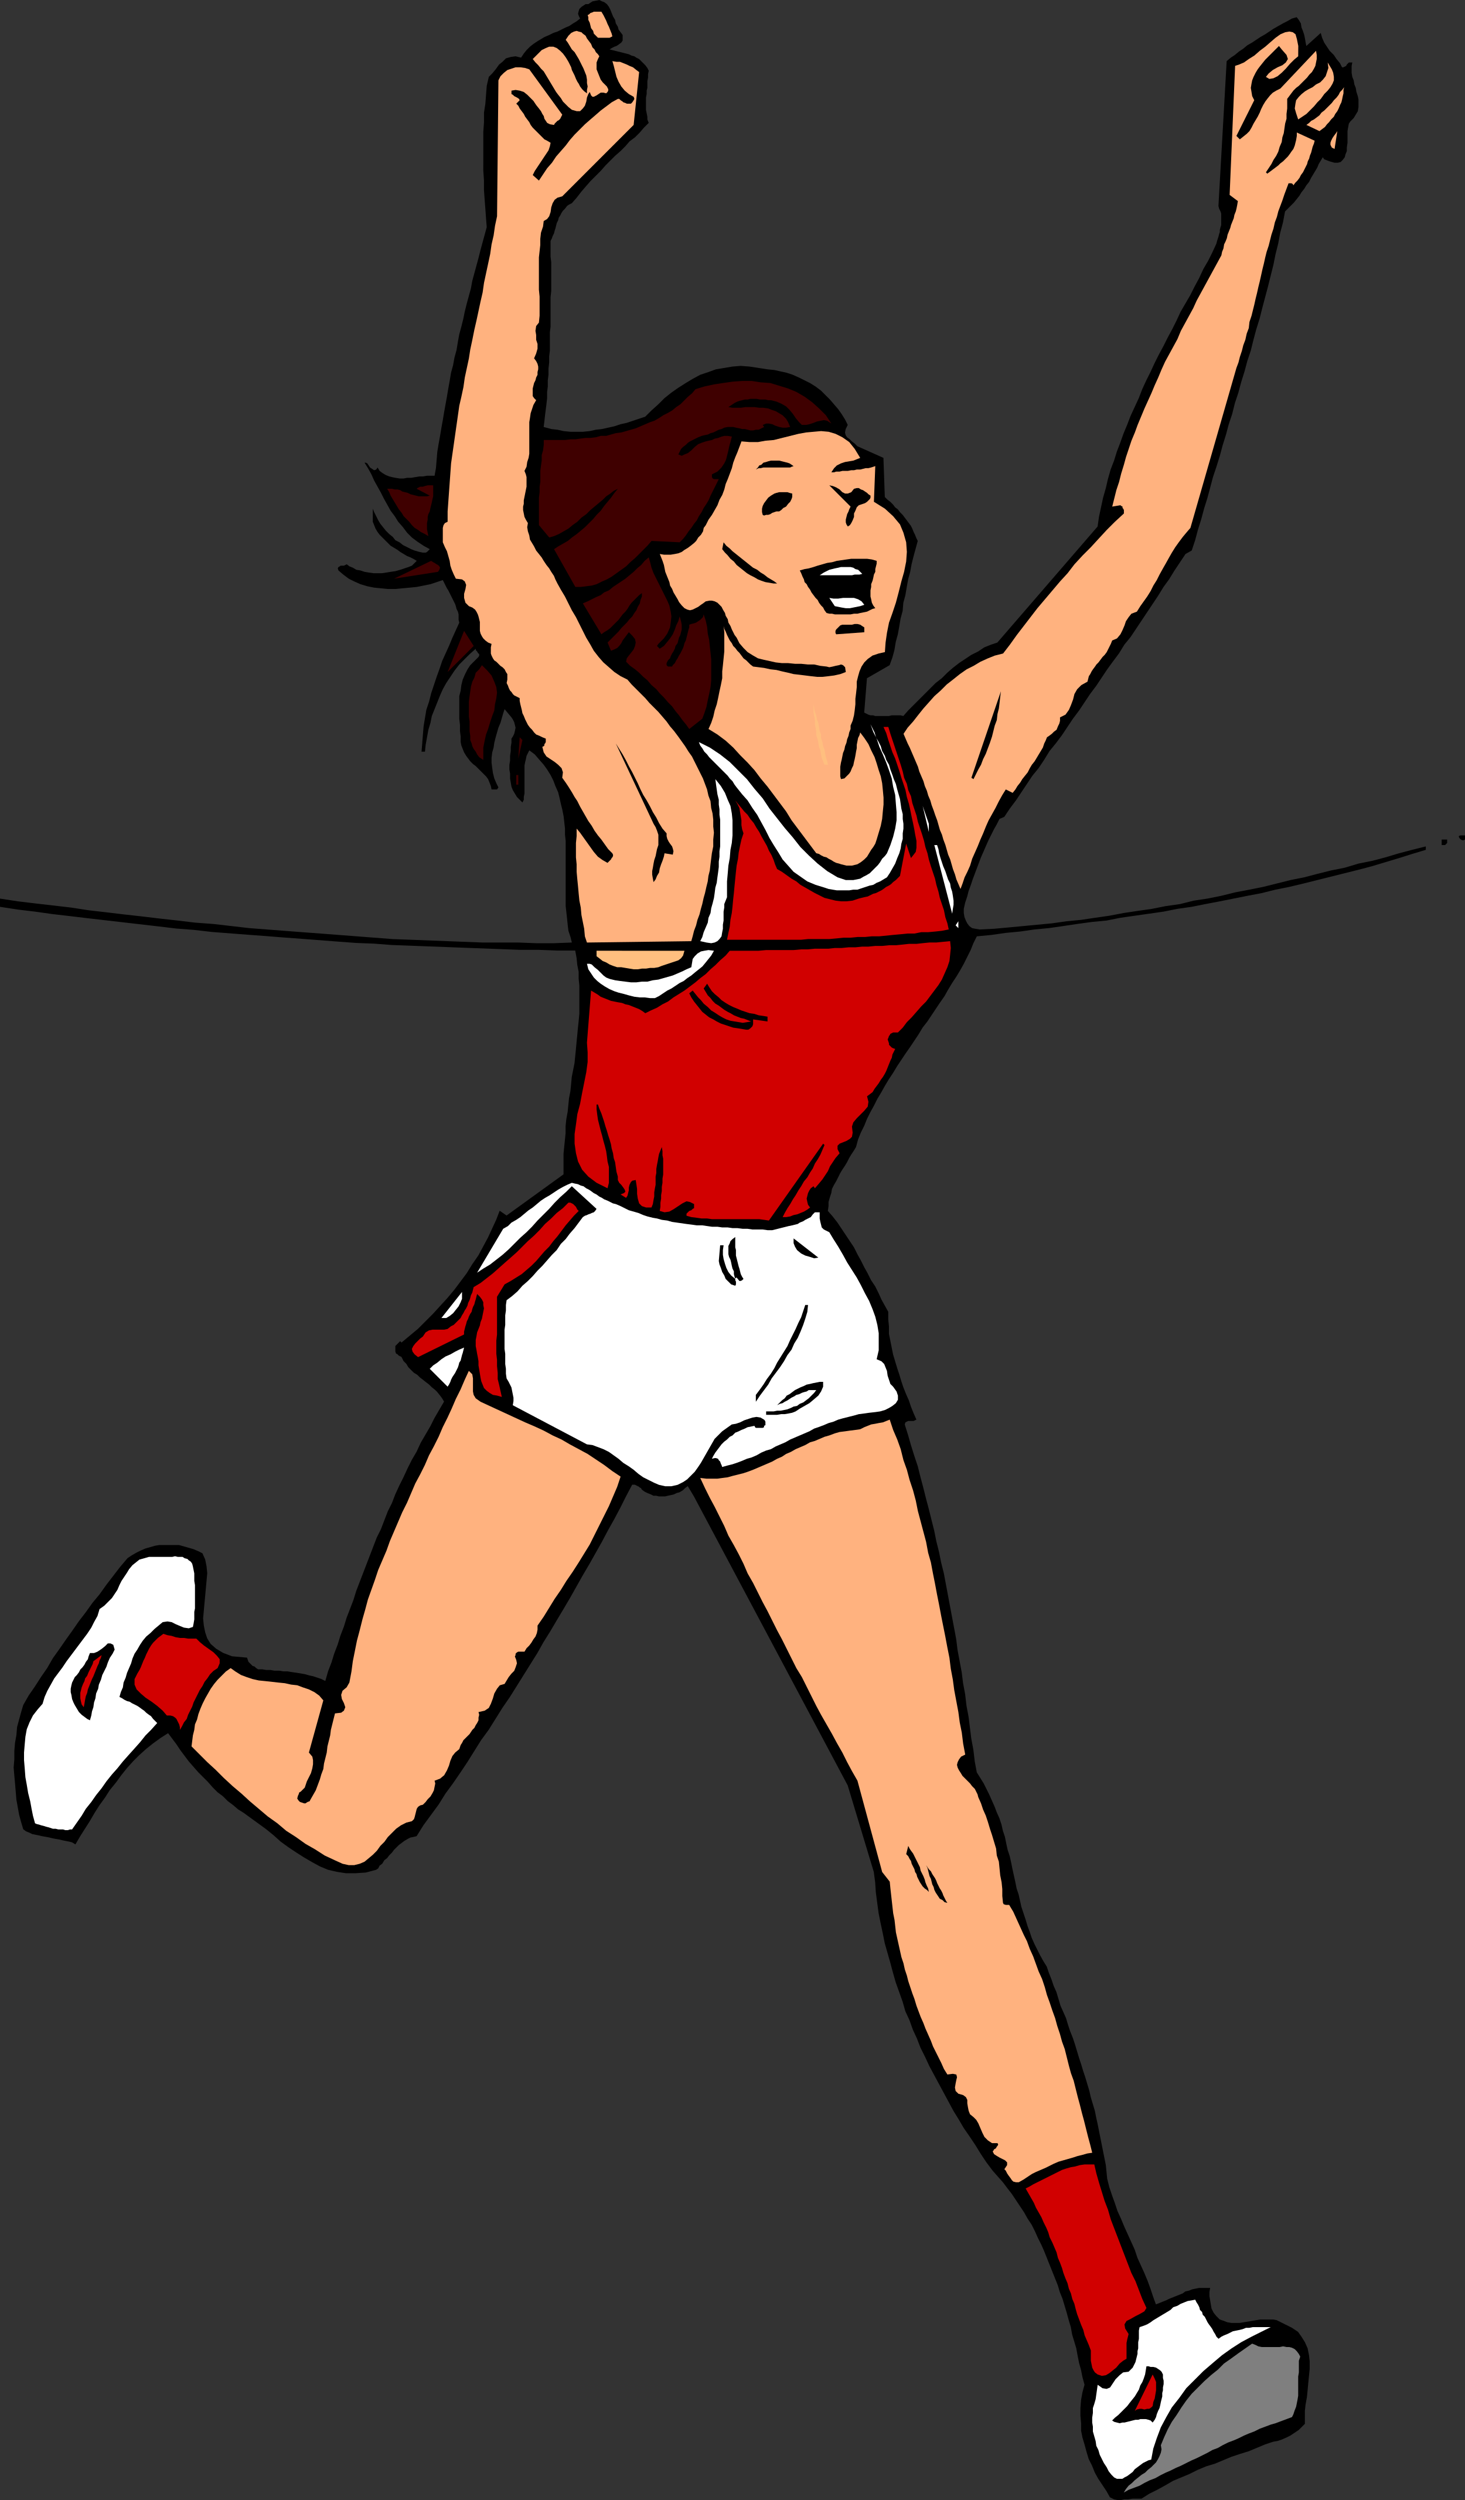 <?xml version="1.0" encoding="UTF-8" standalone="no"?>
<svg
   version="1.0"
   width="91.247mm"
   height="155.711mm"
   id="svg64"
   sodipodi:docname="Runner 25.wmf"
   xmlns:inkscape="http://www.inkscape.org/namespaces/inkscape"
   xmlns:sodipodi="http://sodipodi.sourceforge.net/DTD/sodipodi-0.dtd"
   xmlns="http://www.w3.org/2000/svg"
   xmlns:svg="http://www.w3.org/2000/svg">
  <rect width="100%" height="100%" fill="#333333" stroke="none"/>
  <sodipodi:namedview
     id="namedview64"
     pagecolor="#ffffff"
     bordercolor="#000000"
     borderopacity="0.25"
     inkscape:showpageshadow="2"
     inkscape:pageopacity="0.0"
     inkscape:pagecheckerboard="0"
     inkscape:deskcolor="#d1d1d1"
     inkscape:document-units="mm" />
  <defs
     id="defs1">
    <pattern
       id="WMFhbasepattern"
       patternUnits="userSpaceOnUse"
       width="6"
       height="6"
       x="0"
       y="0" />
  </defs>
  <path
     style="fill:#000000;fill-opacity:1;fill-rule:evenodd;stroke:none"
     d="M 146.578,8.241 V 8.888 9.534 l -0.323,0.485 -0.646,0.485 -0.485,0.323 -0.485,0.162 -0.646,0.323 -0.485,0.323 0.646,0.162 0.646,0.162 0.646,0.162 0.646,0.162 0.646,0.162 0.646,0.162 0.646,0.162 0.646,0.323 0.646,0.162 0.485,0.323 0.646,0.323 0.485,0.485 0.485,0.485 0.485,0.485 0.485,0.646 0.323,0.646 -0.162,0.808 v 0.808 l -0.162,0.808 v 0.808 0.808 l -0.162,0.646 v 0.808 l -0.162,0.808 v 0.646 0.808 0.808 0.646 l 0.162,0.808 0.162,0.808 v 0.646 l 0.323,0.808 -1.131,1.131 -0.97,1.131 -1.131,1.131 -1.293,0.97 -0.97,1.131 -1.131,1.131 -1.293,1.131 -1.131,1.131 -1.131,1.131 -1.131,1.293 -1.131,1.131 -1.293,1.293 -1.131,1.293 -0.97,1.131 -1.131,1.454 -1.131,1.293 -0.646,0.323 -0.485,0.323 -0.485,0.646 -0.485,0.485 -0.323,0.485 -0.323,0.646 -0.323,0.485 -0.162,0.646 -0.323,0.646 -0.162,0.646 -0.162,0.646 -0.162,0.485 -0.162,0.646 -0.323,0.646 -0.162,0.485 -0.323,0.646 v 1.131 1.454 1.131 l 0.162,1.293 v 1.454 1.293 1.293 1.454 1.293 l -0.162,1.454 v 1.293 1.454 1.454 1.293 1.454 l -0.162,1.293 v 1.454 1.454 1.454 l -0.162,1.293 v 1.454 l -0.162,1.454 v 1.454 l -0.162,1.293 v 1.454 l -0.162,1.293 v 1.454 l -0.162,1.454 -0.162,1.293 -0.162,1.293 -0.162,1.454 -0.162,1.293 1.778,0.485 1.454,0.162 1.454,0.323 1.616,0.162 h 1.454 1.454 l 1.616,-0.162 1.454,-0.323 1.454,-0.162 1.454,-0.323 1.454,-0.323 1.454,-0.485 1.454,-0.323 1.454,-0.485 1.454,-0.485 1.454,-0.485 1.454,-1.454 1.616,-1.454 1.454,-1.454 1.616,-1.293 1.616,-1.131 1.778,-1.131 1.616,-0.97 1.778,-0.97 1.939,-0.646 1.778,-0.646 1.939,-0.323 1.939,-0.323 1.939,-0.162 2.101,0.162 2.101,0.323 2.101,0.323 1.616,0.162 1.454,0.323 1.454,0.323 1.454,0.485 1.454,0.646 1.293,0.646 1.293,0.646 1.293,0.808 1.293,0.97 0.97,0.97 1.131,1.131 0.97,1.131 0.97,1.131 0.808,1.131 0.808,1.293 0.646,1.293 -0.485,0.97 -0.162,0.808 0.162,0.646 0.323,0.485 0.646,0.485 0.485,0.485 0.646,0.485 0.646,0.646 6.141,2.747 0.323,9.211 0.646,0.646 0.646,0.485 0.646,0.646 0.485,0.646 0.646,0.485 0.485,0.646 0.646,0.646 0.485,0.646 0.485,0.646 0.485,0.646 0.485,0.646 0.323,0.646 0.323,0.808 0.323,0.646 0.323,0.808 0.323,0.646 -0.485,1.778 -0.485,1.778 -0.485,1.939 -0.323,1.778 -0.485,1.778 -0.323,1.778 -0.323,1.939 -0.485,1.778 -0.162,1.939 -0.485,1.778 -0.323,1.939 -0.323,1.778 -0.485,1.778 -0.323,1.939 -0.485,1.778 -0.646,1.778 -5.333,3.07 -0.646,8.08 0.323,0.162 0.646,0.323 0.485,0.162 h 0.646 l 0.485,0.162 h 0.646 0.646 0.646 0.646 0.646 l 0.646,-0.162 h 0.485 0.485 0.646 0.485 l 0.646,0.162 1.131,-1.293 1.293,-1.293 1.293,-1.293 1.293,-1.293 1.293,-1.293 1.293,-1.293 1.454,-1.131 1.293,-1.293 1.293,-1.131 1.454,-1.131 1.454,-0.97 1.454,-0.97 1.616,-0.808 1.454,-0.97 1.616,-0.646 1.454,-0.485 23.595,-27.309 0.323,-2.262 0.485,-2.262 0.485,-2.262 0.646,-2.262 0.485,-2.101 0.646,-2.262 0.808,-2.101 0.646,-2.101 0.808,-2.101 0.808,-2.262 0.808,-1.939 0.808,-2.101 0.97,-2.101 0.97,-2.101 0.808,-2.101 0.97,-2.101 0.97,-1.939 0.97,-2.101 0.97,-1.939 1.131,-2.101 0.97,-1.939 1.131,-2.101 0.97,-1.939 0.97,-2.101 1.131,-1.939 1.131,-1.939 0.97,-1.939 1.131,-2.101 0.97,-2.101 1.131,-1.939 0.97,-1.939 0.97,-2.101 0.162,-0.646 0.162,-0.485 0.162,-0.485 0.162,-0.646 0.162,-0.485 v -0.485 l 0.162,-0.646 0.162,-0.485 v -0.646 -0.485 -0.485 -0.485 -0.646 l -0.162,-0.485 -0.323,-0.646 -0.162,-0.646 1.939,-34.096 0.97,-0.808 0.97,-0.646 0.97,-0.808 0.97,-0.646 0.97,-0.808 1.131,-0.646 0.97,-0.646 0.97,-0.646 1.131,-0.646 0.97,-0.646 0.97,-0.646 1.131,-0.646 1.131,-0.646 0.97,-0.485 1.131,-0.646 1.131,-0.323 0.485,0.646 0.485,0.808 0.162,0.97 0.323,0.808 0.323,0.97 0.162,0.808 0.162,0.97 0.162,0.808 3.394,-3.07 0.323,1.131 0.485,1.131 0.646,0.97 0.646,0.97 0.97,0.97 0.646,0.97 0.808,0.97 0.485,0.97 h 0.323 l 0.323,-0.162 0.323,-0.162 0.162,-0.323 0.323,-0.323 0.162,-0.162 h 0.323 0.485 l -0.162,0.808 v 0.808 0.808 l 0.162,0.97 0.323,0.808 0.162,0.97 0.323,0.808 0.162,0.97 0.323,0.97 0.162,0.808 v 0.97 0.808 l -0.162,0.97 -0.485,0.808 -0.485,0.808 -0.808,0.808 -0.323,0.485 -0.162,0.808 -0.162,0.97 v 0.808 0.97 0.97 l -0.162,1.131 v 0.808 l -0.323,0.808 -0.162,0.646 -0.485,0.646 -0.485,0.485 -0.646,0.162 h -0.808 l -1.131,-0.323 -1.293,-0.485 -0.323,-0.485 -0.485,0.808 -0.485,0.808 -0.323,0.808 -0.485,0.808 -0.485,0.808 -0.485,0.808 -0.485,0.97 -0.646,0.808 -0.485,0.808 -0.646,0.808 -0.485,0.808 -0.646,0.808 -0.646,0.808 -0.646,0.646 -0.808,0.808 -0.646,0.646 -0.485,2.585 -0.646,2.424 -0.485,2.585 -0.646,2.585 -0.485,2.424 -0.646,2.585 -0.646,2.585 -0.646,2.424 -0.646,2.424 -0.646,2.585 -0.808,2.585 -0.646,2.424 -0.646,2.585 -0.808,2.424 -0.646,2.424 -0.808,2.585 -0.646,2.424 -0.808,2.424 -0.646,2.585 -0.808,2.424 -0.646,2.424 -0.808,2.585 -0.646,2.424 -0.808,2.585 -0.808,2.424 -0.646,2.424 -0.646,2.424 -0.808,2.585 -0.646,2.424 -0.808,2.585 -0.646,2.424 -0.808,2.424 -1.454,0.808 -1.293,1.939 -1.293,1.939 -1.293,2.101 -1.293,1.778 -1.293,2.101 -1.293,1.939 -1.293,1.939 -1.293,1.939 -1.293,1.939 -1.293,1.939 -1.454,1.778 -1.293,2.101 -1.454,1.939 -1.293,1.778 -1.293,1.939 -1.293,1.939 -1.454,1.939 -1.293,1.939 -1.293,1.939 -1.454,1.939 -1.293,1.939 -1.293,1.939 -1.454,1.939 -1.454,1.778 -1.293,2.101 -1.293,1.939 -1.454,1.778 -1.293,1.939 -1.293,1.939 -1.293,1.939 -1.454,1.939 -1.293,1.939 -1.131,0.485 -0.646,1.293 -0.646,1.131 -0.646,1.293 -0.646,1.293 -0.646,1.454 -0.485,1.131 -0.646,1.454 -0.485,1.293 -0.485,1.293 -0.485,1.293 -0.485,1.293 -0.485,1.454 -0.485,1.293 -0.323,1.293 -0.485,1.454 -0.323,1.454 v 0.97 l 0.162,0.97 0.323,0.808 0.323,0.646 0.485,0.646 0.646,0.485 0.808,0.162 0.97,0.162 3.394,-0.162 3.555,-0.323 3.394,-0.323 3.394,-0.323 3.394,-0.323 3.394,-0.485 3.394,-0.323 3.232,-0.485 3.394,-0.485 3.394,-0.646 3.232,-0.485 3.394,-0.485 3.232,-0.646 3.394,-0.485 3.232,-0.808 3.232,-0.485 3.232,-0.646 3.232,-0.808 3.394,-0.646 3.232,-0.646 3.232,-0.808 3.232,-0.808 3.232,-0.646 3.071,-0.808 3.232,-0.808 3.232,-0.646 3.232,-0.97 3.232,-0.646 3.071,-0.808 3.232,-0.97 3.071,-0.808 3.232,-0.808 v 0.808 l -3.232,0.97 -3.071,0.97 -3.232,0.97 -3.232,0.97 -3.071,0.808 -3.232,0.808 -3.232,0.808 -3.232,0.808 -3.232,0.808 -3.394,0.808 -3.232,0.646 -3.232,0.808 -3.394,0.646 -3.232,0.646 -3.232,0.646 -3.394,0.646 -3.232,0.646 -3.394,0.485 -3.232,0.646 -3.394,0.485 -3.394,0.485 -3.394,0.485 -3.232,0.646 -3.394,0.323 -3.555,0.485 -3.232,0.485 -3.394,0.485 -3.394,0.323 -3.394,0.485 -3.394,0.323 -3.394,0.485 -3.394,0.323 -0.808,1.616 -0.646,1.616 -0.808,1.616 -0.808,1.616 -0.808,1.454 -0.97,1.616 -0.97,1.454 -0.97,1.616 -0.808,1.454 -1.131,1.616 -0.97,1.454 -0.97,1.454 -0.97,1.454 -1.131,1.454 -0.97,1.616 -0.97,1.454 -0.97,1.454 -1.131,1.616 -0.97,1.454 -0.97,1.454 -0.97,1.616 -0.97,1.454 -0.97,1.616 -0.808,1.454 -0.97,1.616 -0.808,1.616 -0.808,1.454 -0.808,1.616 -0.646,1.616 -0.808,1.616 -0.646,1.616 -0.485,1.778 -0.485,0.808 -0.646,0.97 -0.485,0.808 -0.485,0.97 -0.485,0.808 -0.646,0.97 -0.485,0.808 -0.485,0.97 -0.485,0.97 -0.485,0.808 -0.485,0.97 -0.162,0.97 -0.323,0.97 -0.323,1.131 v 0.97 l -0.162,1.131 1.131,1.293 1.131,1.454 0.97,1.454 0.97,1.454 0.97,1.454 0.97,1.454 0.808,1.616 0.808,1.454 0.808,1.616 0.808,1.454 0.808,1.616 0.97,1.454 0.808,1.616 0.646,1.454 0.808,1.454 0.808,1.454 v 1.778 l 0.162,1.616 v 1.778 l 0.323,1.616 0.323,1.616 0.323,1.616 0.485,1.616 0.485,1.616 0.485,1.454 0.485,1.616 0.485,1.454 0.646,1.616 0.646,1.454 0.485,1.454 0.646,1.616 0.646,1.454 -0.323,0.162 -0.323,0.162 h -0.485 -0.323 -0.485 l -0.323,0.162 -0.323,0.162 -0.162,0.485 0.808,2.585 0.646,2.262 0.808,2.585 0.808,2.424 0.646,2.585 0.646,2.424 0.646,2.585 0.646,2.424 0.646,2.585 0.646,2.585 0.485,2.424 0.646,2.585 0.485,2.424 0.646,2.585 0.485,2.585 0.485,2.585 0.485,2.585 0.485,2.585 0.485,2.585 0.485,2.585 0.323,2.585 0.485,2.585 0.485,2.585 0.323,2.585 0.485,2.585 0.323,2.747 0.485,2.585 0.323,2.585 0.323,2.585 0.485,2.585 0.323,2.747 0.485,2.585 0.808,1.293 0.808,1.293 0.646,1.293 0.646,1.293 0.646,1.454 0.646,1.454 0.485,1.293 0.646,1.454 0.485,1.454 0.323,1.454 0.485,1.454 0.323,1.616 0.323,1.454 0.485,1.454 0.323,1.454 0.323,1.616 0.323,1.454 0.323,1.454 0.323,1.616 0.485,1.454 0.323,1.454 0.323,1.454 0.485,1.454 0.485,1.454 0.485,1.616 0.485,1.293 0.485,1.454 0.646,1.454 0.646,1.293 0.646,1.293 0.808,1.454 0.808,1.293 0.485,1.454 0.646,1.616 0.485,1.454 0.646,1.454 0.485,1.616 0.485,1.616 0.646,1.454 0.646,1.454 0.485,1.616 0.485,1.454 0.646,1.616 0.485,1.454 0.485,1.616 0.485,1.616 0.485,1.454 0.485,1.616 0.485,1.454 0.485,1.616 0.485,1.616 0.323,1.454 0.485,1.616 0.485,1.616 0.323,1.616 0.323,1.454 0.323,1.616 0.323,1.616 0.323,1.616 0.323,1.616 0.323,1.616 0.323,1.616 0.162,1.616 0.162,1.616 0.485,1.939 0.646,1.939 0.646,1.778 0.646,1.939 0.808,1.778 0.808,1.939 0.808,1.778 0.808,1.778 0.808,1.778 0.646,1.939 0.808,1.778 0.808,1.778 0.808,1.939 0.646,1.778 0.646,1.939 0.646,1.778 0.808,-0.323 0.808,-0.323 0.808,-0.323 0.646,-0.323 0.808,-0.323 0.808,-0.323 0.808,-0.323 0.808,-0.323 0.646,-0.485 0.808,-0.162 0.808,-0.323 0.808,-0.162 0.808,-0.162 h 0.808 0.97 0.808 l -0.162,0.97 v 0.97 l 0.162,0.97 0.162,0.97 0.162,0.97 0.485,0.97 0.646,0.808 0.808,0.808 0.97,0.323 0.808,0.323 0.97,0.162 h 0.97 0.97 l 0.97,-0.162 0.97,-0.162 0.97,-0.162 0.97,-0.162 0.97,-0.162 h 1.131 0.97 0.97 l 0.808,0.162 0.97,0.485 0.97,0.485 1.616,0.808 1.454,0.97 0.808,1.131 0.808,1.293 0.646,1.454 0.323,1.616 0.162,1.454 v 1.778 l -0.162,1.616 -0.162,1.616 -0.162,1.778 -0.162,1.616 -0.323,1.778 -0.162,1.454 v 1.616 1.454 l -0.808,0.808 -0.646,0.646 -0.97,0.646 -0.97,0.646 -0.97,0.485 -1.131,0.485 -0.97,0.323 -0.97,0.162 -1.939,0.646 -1.939,0.808 -1.939,0.808 -2.101,0.646 -1.939,0.646 -1.939,0.808 -1.939,0.808 -2.101,0.646 -1.939,0.808 -1.939,0.97 -1.939,0.808 -1.939,0.808 -1.939,1.131 -1.778,0.97 -1.939,0.97 -1.778,1.131 h -1.131 -0.97 l -0.97,0.162 h -0.97 l -0.808,0.162 h -0.808 l -0.808,-0.162 -0.97,-0.485 -0.808,-1.454 -0.97,-1.454 -0.97,-1.454 -0.808,-1.454 -0.646,-1.616 -0.808,-1.616 -0.485,-1.616 -0.485,-1.778 -0.485,-1.616 -0.323,-1.616 v -1.778 l -0.162,-1.778 v -1.778 l 0.162,-1.939 0.323,-1.778 0.485,-1.778 -0.485,-1.778 -0.323,-1.616 -0.485,-1.778 -0.323,-1.616 -0.323,-1.778 -0.485,-1.616 -0.485,-1.616 -0.323,-1.778 -0.485,-1.616 -0.485,-1.778 -0.485,-1.616 -0.485,-1.616 -0.646,-1.616 -0.485,-1.616 -0.646,-1.616 -0.646,-1.616 -0.646,-1.616 -0.646,-1.616 -0.646,-1.616 -0.646,-1.454 -0.808,-1.616 -0.646,-1.454 -0.808,-1.616 -0.97,-1.454 -0.808,-1.454 -0.97,-1.454 -0.97,-1.454 -0.97,-1.454 -1.131,-1.454 -0.97,-1.293 -1.293,-1.454 -1.131,-1.293 -1.454,-1.939 -1.293,-1.939 -1.293,-2.101 -1.293,-1.939 -1.454,-2.101 -1.131,-1.939 -1.293,-2.101 -1.131,-2.101 -1.131,-2.101 -1.131,-2.101 -1.131,-2.101 -1.131,-2.101 -0.97,-2.101 -1.131,-2.262 -0.808,-2.101 -0.97,-2.101 -0.808,-2.262 -0.97,-2.101 -0.646,-2.262 -0.808,-2.262 -0.808,-2.262 -0.646,-2.262 -0.646,-2.424 -0.646,-2.262 -0.646,-2.262 -0.485,-2.424 -0.485,-2.262 -0.485,-2.424 -0.323,-2.424 -0.323,-2.424 -0.162,-2.424 -0.323,-2.424 -6.141,-20.36 -36.2,-68.03 -1.454,-2.424 -0.646,0.485 -0.485,0.485 -0.808,0.485 -0.646,0.162 -0.646,0.323 -0.646,0.162 -0.808,0.162 -0.646,0.162 h -0.646 -0.808 l -0.646,-0.162 h -0.646 l -0.646,-0.323 -0.808,-0.323 -0.646,-0.323 -0.646,-0.485 -0.162,-0.323 -0.323,-0.162 -0.162,-0.162 -0.323,-0.162 -0.323,-0.162 -0.323,-0.162 h -0.323 -0.323 l -1.454,2.747 -1.293,2.585 -1.454,2.747 -1.454,2.585 -1.454,2.747 -1.454,2.585 -1.454,2.585 -1.616,2.747 -1.454,2.585 -1.454,2.585 -1.616,2.747 -1.454,2.424 -1.616,2.747 -1.616,2.585 -1.454,2.585 -1.616,2.585 -1.616,2.585 -1.616,2.585 -1.616,2.585 -1.778,2.585 -1.616,2.585 -1.616,2.585 -1.778,2.424 -1.616,2.585 -1.616,2.585 -1.616,2.424 -1.778,2.585 -1.778,2.424 -1.616,2.585 -1.778,2.424 -1.778,2.424 -1.616,2.585 -0.646,0.162 -0.808,0.162 -0.646,0.323 -0.808,0.485 -0.646,0.485 -0.646,0.485 -0.485,0.485 -0.646,0.646 -0.485,0.646 -0.646,0.646 -0.485,0.646 -0.646,0.485 -0.485,0.808 -0.646,0.485 -0.323,0.646 -0.485,0.323 -2.424,0.646 -2.424,0.162 h -2.263 l -2.101,-0.323 -2.101,-0.485 -1.939,-0.808 -1.778,-0.97 -1.939,-1.131 -1.778,-1.131 -1.939,-1.293 -1.778,-1.293 -1.616,-1.454 -1.778,-1.454 -1.778,-1.293 -1.778,-1.293 -1.778,-1.293 -1.293,-0.808 -1.131,-0.97 -1.293,-0.97 -1.131,-1.131 -1.293,-0.97 -1.131,-1.131 -1.131,-1.293 -1.131,-1.131 -1.131,-1.131 -1.131,-1.293 -1.131,-1.293 -0.97,-1.293 -0.97,-1.293 -0.97,-1.454 -0.97,-1.293 -0.97,-1.293 -1.778,1.131 -1.778,1.293 -1.616,1.293 -1.616,1.454 -1.454,1.454 -1.454,1.616 -1.293,1.616 -1.293,1.778 -1.454,1.778 -1.131,1.778 -1.293,1.778 -1.131,1.778 -1.131,1.939 -1.131,1.778 -1.131,1.778 -1.131,1.939 -0.808,-0.485 -0.646,-0.162 -0.808,-0.162 -0.808,-0.162 -0.646,-0.162 -0.97,-0.162 -0.808,-0.162 -0.646,-0.162 -0.808,-0.162 -0.97,-0.162 -0.646,-0.162 -0.808,-0.162 -0.808,-0.162 -0.646,-0.323 -0.808,-0.323 -0.646,-0.485 -0.485,-1.616 -0.485,-1.778 -0.323,-1.778 -0.323,-1.778 -0.162,-1.939 -0.162,-1.939 -0.162,-1.778 -0.162,-1.939 0.162,-1.939 v -1.939 l 0.162,-1.939 0.323,-1.778 0.162,-1.939 0.485,-1.778 0.485,-1.778 0.485,-1.616 1.293,-2.262 1.454,-2.101 1.454,-2.262 1.454,-2.101 1.293,-2.262 1.616,-2.262 1.454,-2.101 1.616,-2.262 1.454,-2.101 1.616,-2.101 1.616,-2.262 1.616,-1.939 1.616,-2.262 1.616,-2.101 1.616,-2.101 1.778,-2.101 0.97,-0.646 1.131,-0.646 0.97,-0.485 1.131,-0.485 1.131,-0.323 1.131,-0.323 0.97,-0.162 h 1.293 1.131 0.97 1.293 l 1.131,0.323 1.131,0.323 1.131,0.323 1.131,0.485 0.97,0.485 0.646,1.454 0.323,1.616 0.162,1.616 -0.162,1.778 -0.162,1.778 -0.162,1.778 -0.162,1.778 -0.162,1.778 -0.162,1.778 0.162,1.616 0.323,1.616 0.485,1.454 0.808,1.293 1.293,1.131 1.616,0.97 2.101,0.808 3.555,0.323 0.162,0.485 0.162,0.485 0.323,0.323 0.323,0.323 0.323,0.323 0.485,0.162 0.323,0.323 0.485,0.323 h 0.97 l 0.97,0.162 h 0.97 l 0.97,0.162 h 1.131 l 0.97,0.162 h 0.97 l 0.97,0.162 1.131,0.162 0.97,0.162 0.97,0.162 1.131,0.323 0.808,0.162 0.97,0.323 0.97,0.323 0.97,0.485 0.646,-2.262 0.808,-2.101 0.646,-2.101 0.808,-2.101 0.646,-2.101 0.808,-2.101 0.646,-2.101 0.808,-2.101 0.808,-2.101 0.646,-2.101 0.808,-2.101 0.808,-2.101 0.808,-2.101 0.808,-2.101 0.808,-2.101 0.808,-2.101 0.97,-1.939 0.808,-2.101 0.808,-2.101 0.97,-1.939 0.808,-2.101 0.97,-2.101 0.97,-1.939 0.97,-2.101 0.97,-1.939 1.131,-1.939 0.97,-2.101 1.131,-1.939 1.131,-1.939 0.97,-1.939 1.131,-1.939 1.131,-1.939 -0.485,-0.808 -0.485,-0.646 -0.646,-0.808 -0.485,-0.485 -0.808,-0.646 -0.646,-0.646 -0.646,-0.485 -0.808,-0.646 -0.646,-0.485 -0.646,-0.646 -0.808,-0.485 -0.646,-0.646 -0.646,-0.646 -0.485,-0.808 -0.646,-0.646 -0.485,-0.97 -0.323,-0.162 -0.323,-0.162 -0.323,-0.323 -0.323,-0.162 -0.162,-0.485 v -0.323 -0.485 -0.485 l 1.131,-1.131 0.323,0.323 1.939,-1.616 1.939,-1.616 1.778,-1.778 1.778,-1.778 1.616,-1.778 1.778,-1.939 1.616,-1.939 1.454,-1.939 1.454,-1.939 1.293,-2.101 1.454,-2.101 1.131,-2.101 1.131,-2.101 0.97,-2.101 0.97,-2.101 0.808,-2.101 1.616,1.131 13.413,-9.695 v -1.454 -1.778 -1.616 l 0.162,-1.616 0.162,-1.616 0.162,-1.616 v -1.616 l 0.162,-1.616 0.323,-1.778 0.162,-1.616 0.162,-1.616 0.323,-1.616 0.162,-1.616 0.162,-1.778 0.323,-1.616 0.323,-1.616 0.162,-1.616 0.162,-1.616 0.162,-1.778 0.162,-1.616 0.162,-1.778 0.162,-1.454 0.162,-1.778 v -1.616 -1.616 -1.616 -1.778 l -0.162,-1.616 v -1.616 l -0.323,-1.616 -0.162,-1.616 -0.323,-1.778 h -4.363 l -4.363,-0.162 h -4.363 l -4.202,-0.162 -4.363,-0.162 -4.363,-0.162 -4.202,-0.162 -4.363,-0.162 -4.202,-0.162 -4.363,-0.162 -4.202,-0.323 -4.202,-0.162 -4.363,-0.323 -4.202,-0.323 -4.202,-0.323 -4.363,-0.323 -4.04,-0.323 -4.363,-0.323 -4.202,-0.323 -4.202,-0.323 -4.202,-0.485 -4.202,-0.323 -4.04,-0.485 -4.202,-0.485 -4.202,-0.485 -4.202,-0.485 -4.202,-0.485 -4.04,-0.485 -4.202,-0.485 L 8.242,214.593 4.202,214.108 0,213.462 v -1.939 l 4.202,0.646 4.04,0.485 4.202,0.485 4.202,0.485 4.202,0.646 4.202,0.485 4.04,0.485 4.363,0.485 4.04,0.485 4.363,0.485 4.04,0.485 4.363,0.323 4.202,0.485 4.202,0.485 4.202,0.323 4.202,0.323 4.202,0.323 4.363,0.323 4.202,0.323 4.202,0.323 4.202,0.323 4.202,0.323 4.363,0.162 4.202,0.162 4.202,0.162 4.202,0.162 4.202,0.162 h 4.202 4.202 l 4.202,0.162 h 4.202 l 4.202,-0.162 -0.323,-1.293 -0.485,-1.454 -0.162,-1.293 -0.162,-1.616 -0.162,-1.454 -0.162,-1.454 v -1.454 -1.616 -1.454 -1.616 -1.454 -1.454 -1.616 -1.616 -1.454 -1.616 l -0.162,-1.454 v -1.454 l -0.162,-1.454 -0.162,-1.454 -0.323,-1.616 -0.323,-1.293 -0.323,-1.454 -0.323,-1.293 -0.646,-1.454 -0.485,-1.293 -0.646,-1.293 -0.808,-1.293 -0.808,-1.131 -1.131,-1.293 -0.97,-1.131 -1.293,-0.97 -0.323,0.646 -0.323,0.646 -0.162,0.808 -0.162,0.646 -0.162,0.808 v 0.808 0.808 0.97 0.808 0.808 0.808 0.808 0.808 l -0.162,0.808 v 0.646 l -0.323,0.646 -0.646,-0.646 -0.646,-0.646 -0.485,-0.808 -0.485,-0.808 -0.323,-0.808 -0.162,-0.97 -0.162,-0.97 v -1.131 l -0.162,-0.97 v -1.131 l 0.162,-0.97 v -1.131 l 0.162,-1.131 v -0.97 l 0.162,-0.97 v -0.97 l 0.323,-0.485 0.323,-0.646 0.162,-0.646 0.162,-0.808 -0.162,-0.646 -0.162,-0.646 -0.323,-0.646 -0.323,-0.485 -1.616,-1.939 -0.323,0.97 -0.323,1.131 -0.323,1.131 -0.485,1.131 -0.323,1.131 -0.323,1.131 -0.323,1.293 -0.162,1.131 -0.323,1.131 -0.162,1.293 v 1.131 l 0.162,1.293 0.162,1.131 0.323,1.293 0.485,1.131 0.485,0.97 -0.323,0.485 h -0.323 -0.485 -0.485 l -0.162,-0.808 -0.323,-0.808 -0.323,-0.808 -0.485,-0.646 -0.646,-0.646 -0.485,-0.485 -0.646,-0.646 -0.646,-0.646 -0.646,-0.485 -0.646,-0.646 -0.485,-0.646 -0.485,-0.646 -0.485,-0.808 -0.323,-0.808 -0.323,-0.808 -0.162,-0.808 v -1.293 l -0.162,-1.293 v -1.454 l -0.162,-1.454 v -1.293 -1.293 -1.454 -1.293 l 0.323,-1.293 0.162,-1.293 0.323,-1.293 0.485,-1.131 0.646,-1.293 0.646,-0.97 0.97,-0.97 0.97,-0.97 0.162,-0.323 v -0.323 l -0.162,-0.162 -0.162,-0.162 -0.162,-0.323 -0.162,-0.162 -0.162,-0.162 v -0.323 l -1.454,1.293 -1.293,1.293 -1.131,1.131 -1.131,1.454 -0.97,1.454 -0.97,1.454 -0.808,1.454 -0.646,1.454 -0.646,1.616 -0.646,1.616 -0.646,1.616 -0.323,1.616 -0.485,1.616 -0.323,1.778 -0.323,1.778 -0.162,1.616 h -0.808 l 0.162,-1.939 0.162,-2.101 0.162,-1.939 0.323,-1.939 0.323,-1.939 0.646,-1.939 0.485,-1.939 0.646,-1.939 0.646,-1.939 0.646,-1.778 0.646,-1.939 0.808,-1.778 0.808,-1.778 0.808,-1.939 0.808,-1.778 0.808,-1.778 -0.162,-0.646 v -0.646 -0.646 l -0.162,-0.646 -0.323,-0.646 -0.162,-0.646 -0.162,-0.485 -0.323,-0.646 -0.323,-0.646 -0.323,-0.646 -0.323,-0.646 -0.323,-0.646 -0.323,-0.485 -0.323,-0.646 -0.323,-0.646 -0.323,-0.646 -1.454,0.485 -1.454,0.485 -1.616,0.323 -1.616,0.323 -1.616,0.162 -1.778,0.162 -1.616,0.162 h -1.778 l -1.616,-0.162 -1.616,-0.162 -1.616,-0.323 -1.616,-0.485 -1.454,-0.646 -1.293,-0.646 -1.293,-0.97 -1.131,-0.97 -0.162,-0.485 0.162,-0.323 0.323,-0.162 0.162,-0.162 h 0.485 0.323 l 0.323,-0.162 0.323,-0.162 0.646,0.485 0.808,0.323 0.808,0.485 0.97,0.162 0.97,0.323 0.97,0.162 1.131,0.162 H 88.884 89.854 l 1.131,-0.162 0.97,-0.162 1.131,-0.162 1.131,-0.323 0.97,-0.323 0.97,-0.323 0.808,-0.323 1.131,-1.131 -0.808,-0.485 -0.646,-0.323 -0.808,-0.323 -0.808,-0.485 -0.808,-0.485 -0.646,-0.485 -0.808,-0.485 -0.808,-0.485 -0.646,-0.646 -0.646,-0.646 -0.646,-0.646 -0.646,-0.646 -0.485,-0.646 -0.485,-0.808 -0.323,-0.808 -0.323,-0.808 v -3.07 l 0.323,0.808 0.485,0.97 0.485,0.97 0.485,0.808 0.646,0.808 0.646,0.808 0.808,0.808 0.808,0.646 0.646,0.808 0.97,0.485 0.808,0.646 0.97,0.485 0.97,0.485 0.808,0.323 1.131,0.323 0.808,0.162 h 0.646 l 0.323,-0.162 0.323,-0.323 0.323,-0.323 -1.454,-0.808 -1.454,-0.97 -1.293,-0.97 -1.131,-1.131 -0.97,-1.293 -1.131,-1.293 -0.808,-1.293 -0.97,-1.293 -0.808,-1.454 -0.808,-1.454 -0.646,-1.293 -0.808,-1.454 -0.808,-1.454 -0.646,-1.454 -0.808,-1.454 -0.808,-1.293 h 0.323 l 0.323,0.162 0.323,0.485 0.323,0.485 0.485,0.323 0.485,0.323 0.485,-0.162 0.323,-0.485 0.485,0.808 0.646,0.485 0.808,0.485 0.808,0.323 0.646,0.162 0.808,0.162 0.97,0.162 h 0.97 l 0.808,-0.162 h 0.97 l 0.97,-0.162 0.97,-0.162 h 0.808 l 0.97,-0.162 h 0.97 0.808 l 0.323,-1.778 0.162,-1.939 0.162,-1.939 0.323,-1.939 0.323,-1.778 0.323,-1.939 0.323,-1.778 0.323,-1.939 0.323,-1.778 0.323,-1.778 0.323,-1.939 0.323,-1.778 0.323,-1.939 0.485,-1.778 0.323,-1.778 0.485,-1.778 0.323,-1.939 0.323,-1.778 0.485,-1.778 0.485,-1.939 0.323,-1.616 0.485,-1.939 0.485,-1.778 0.485,-1.778 0.323,-1.778 0.485,-1.778 0.485,-1.778 0.485,-1.778 0.485,-1.939 0.485,-1.778 0.485,-1.778 0.485,-1.778 -0.162,-2.101 -0.162,-2.262 -0.162,-2.101 -0.162,-2.262 v -2.262 l -0.162,-2.424 V 37.812 35.55 33.288 31.025 l 0.162,-2.262 v -2.262 l 0.323,-2.101 0.162,-2.101 0.162,-2.101 0.485,-2.101 0.808,-0.808 0.808,-0.97 0.808,-1.131 0.808,-0.646 0.808,-0.808 1.131,-0.323 1.131,-0.162 1.293,0.323 0.646,-0.97 0.646,-0.808 0.808,-0.808 0.808,-0.646 0.97,-0.646 0.808,-0.485 0.808,-0.485 1.131,-0.485 0.97,-0.485 0.97,-0.323 0.97,-0.485 0.97,-0.485 0.808,-0.323 0.97,-0.646 0.808,-0.485 0.808,-0.646 -0.323,-0.646 -0.162,-0.485 0.162,-0.646 0.162,-0.485 0.485,-0.485 0.485,-0.323 0.485,-0.323 h 0.646 L 139.468,0.323 140.276,0.162 141.084,0 l 0.646,0.323 0.485,0.162 0.646,0.485 0.485,0.646 0.323,0.646 0.323,0.808 0.323,0.808 0.485,0.808 0.162,0.808 0.485,0.808 0.162,0.646 0.485,0.646 z"
     id="path1" />
  <path
     style="fill:#ffb27f;fill-opacity:1;fill-rule:evenodd;stroke:none"
     d="m 144.154,8.564 -0.323,0.162 -0.323,0.162 h -0.485 -0.485 -0.323 -0.646 -0.323 -0.485 L 140.276,8.403 139.791,7.918 139.629,7.272 139.144,6.625 138.983,5.979 138.821,5.333 138.498,4.686 V 4.04 l -0.162,-0.485 0.323,-0.162 0.323,-0.323 0.485,-0.162 0.323,-0.162 h 0.646 0.646 0.485 l 0.485,0.808 0.323,0.646 0.323,0.646 0.323,0.808 0.323,0.646 0.323,0.808 0.323,0.808 z"
     id="path2" />
  <path
     style="fill:#ffb27f;fill-opacity:1;fill-rule:evenodd;stroke:none"
     d="m 305.601,13.25 -0.97,0.808 -0.97,0.97 -0.97,1.131 -0.97,0.97 -0.97,0.808 -0.97,0.485 -0.97,0.162 -0.808,-0.485 0.646,-0.808 0.97,-0.808 1.131,-0.646 1.131,-0.485 0.808,-0.646 0.485,-0.808 -0.323,-0.97 -1.131,-1.293 -0.646,-0.808 -0.646,0.646 -0.646,0.646 -0.646,0.646 -0.646,0.646 -0.646,0.646 -0.646,0.808 -0.646,0.808 -0.485,0.646 -0.485,0.808 -0.485,0.97 -0.323,0.808 -0.162,0.808 -0.162,0.97 0.162,0.97 0.162,0.97 0.485,0.97 -4.202,8.403 0.808,0.808 0.808,-0.646 0.808,-0.646 0.646,-0.646 0.485,-0.808 0.485,-0.97 0.485,-0.808 0.485,-0.808 0.485,-0.97 0.323,-0.808 0.485,-0.97 0.485,-0.808 0.485,-0.646 0.646,-0.808 0.646,-0.646 0.808,-0.485 0.97,-0.485 8.404,-8.888 0.162,0.97 v 0.97 l -0.162,0.808 -0.162,0.808 -0.323,0.646 -0.485,0.808 -0.646,0.646 -0.485,0.646 -0.646,0.646 -0.646,0.646 -0.646,0.646 -0.646,0.485 -0.646,0.646 -0.485,0.646 -0.485,0.646 -0.485,0.646 v 1.131 1.131 l -0.162,1.293 v 1.131 l -0.323,1.131 -0.162,1.131 -0.162,1.131 -0.323,0.97 -0.162,1.131 -0.485,1.131 -0.323,1.131 -0.485,0.97 -0.646,0.97 -0.485,0.97 -0.646,0.97 -0.646,0.97 0.323,0.323 0.646,-0.485 0.646,-0.485 0.646,-0.485 0.646,-0.485 0.485,-0.485 0.646,-0.485 0.485,-0.485 0.646,-0.646 0.485,-0.646 0.323,-0.485 0.485,-0.646 0.323,-0.808 0.162,-0.646 0.162,-0.646 0.162,-0.97 v -0.808 l 4.202,1.939 -0.162,0.646 -0.323,0.808 -0.162,0.646 -0.162,0.646 -0.323,0.808 -0.162,0.646 -0.323,0.646 -0.162,0.646 -0.323,0.646 -0.323,0.646 -0.323,0.646 -0.485,0.646 -0.323,0.646 -0.485,0.646 -0.485,0.485 -0.485,0.646 -0.162,-0.323 -0.323,-0.162 h -0.323 -0.323 l -0.485,1.293 -0.485,1.293 -0.485,1.454 -0.485,1.293 -0.485,1.293 -0.323,1.293 -0.485,1.293 -0.323,1.454 -0.485,1.454 -0.323,1.293 -0.323,1.293 -0.485,1.454 -0.323,1.293 -0.323,1.454 -0.323,1.293 -0.323,1.454 -0.323,1.454 -0.323,1.293 -0.323,1.454 -0.323,1.293 -0.323,1.454 -0.323,1.293 -0.323,1.293 -0.485,1.454 -0.162,1.454 -0.485,1.293 -0.323,1.454 -0.485,1.293 -0.323,1.293 -0.485,1.454 -0.323,1.293 -0.485,1.293 -10.828,37.651 -0.97,1.131 -0.808,0.97 -0.97,1.293 -0.808,1.131 -0.808,1.293 -0.646,1.131 -0.808,1.454 -0.646,1.131 -0.808,1.454 -0.646,1.293 -0.808,1.293 -0.646,1.293 -0.808,1.293 -0.808,1.131 -0.808,1.131 -0.808,1.293 -1.293,0.485 -0.646,0.808 -0.646,0.97 -0.323,0.97 -0.485,1.131 -0.485,0.97 -0.808,0.97 -1.131,0.485 -0.323,0.808 -0.323,0.646 -0.323,0.646 -0.323,0.646 -0.485,0.646 -0.485,0.485 -0.485,0.646 -0.485,0.646 -0.485,0.485 -0.323,0.485 -0.485,0.646 -0.323,0.485 -0.323,0.646 -0.323,0.485 -0.162,0.646 -0.162,0.646 -1.454,0.808 -0.97,0.97 -0.646,1.131 -0.323,1.293 -0.485,1.293 -0.485,1.131 -0.808,1.131 -1.293,0.646 v 0.808 l -0.162,0.646 -0.323,0.646 -0.323,0.808 -0.646,0.485 -0.485,0.485 -0.646,0.485 -0.485,0.323 -0.323,0.808 -0.323,0.646 -0.323,0.97 -0.485,0.808 -0.485,0.808 -0.485,0.808 -0.485,0.808 -0.646,0.808 -0.485,0.808 -0.485,0.97 -0.646,0.808 -0.646,0.808 -0.485,0.808 -0.646,0.808 -0.485,0.808 -0.646,0.808 -1.616,-0.808 -0.808,1.293 -0.808,1.454 -0.808,1.616 -0.808,1.454 -0.808,1.454 -0.646,1.454 -0.646,1.616 -0.646,1.454 -0.646,1.616 -0.646,1.454 -0.646,1.454 -0.485,1.616 -0.646,1.454 -0.646,1.293 -0.485,1.454 -0.485,1.293 -0.485,-1.131 -0.485,-1.131 -0.323,-1.131 -0.485,-1.293 -0.323,-1.131 -0.323,-1.131 -0.485,-1.131 -0.323,-1.131 -0.323,-1.131 -0.485,-1.293 -0.323,-1.131 -0.485,-1.131 -0.323,-1.131 -0.323,-1.131 -0.485,-1.293 -0.323,-0.97 -0.485,-1.293 -0.323,-1.131 -0.485,-1.131 -0.323,-1.131 -0.485,-1.131 -0.323,-1.131 -0.485,-1.131 -0.485,-1.131 -0.323,-1.131 -0.485,-1.131 -0.485,-1.131 -0.485,-1.131 -0.485,-1.131 -0.485,-0.97 -0.485,-1.131 -0.485,-1.131 0.97,-1.454 1.293,-1.454 1.131,-1.454 1.293,-1.616 1.293,-1.454 1.293,-1.454 1.454,-1.293 1.454,-1.454 1.454,-1.131 1.616,-1.293 1.616,-1.131 1.616,-0.808 1.616,-0.97 1.778,-0.808 1.616,-0.646 1.939,-0.485 1.616,-2.101 1.616,-2.262 1.616,-2.101 1.616,-2.101 1.616,-2.101 1.778,-2.101 1.778,-2.101 1.778,-2.101 1.778,-1.939 1.616,-2.101 1.939,-2.101 1.939,-1.939 1.778,-1.939 1.939,-2.101 1.939,-1.939 2.101,-1.939 v -0.323 -0.162 -0.323 l -0.162,-0.323 -0.162,-0.162 v -0.323 l -0.323,-0.162 -0.162,-0.162 -1.939,0.323 0.485,-1.939 0.485,-1.939 0.646,-1.939 0.485,-1.939 0.646,-2.101 0.485,-1.778 0.646,-1.939 0.646,-1.939 0.808,-1.939 0.646,-1.778 0.808,-1.939 0.808,-1.939 0.808,-1.778 0.808,-1.778 0.808,-1.939 0.808,-1.778 0.808,-1.939 0.808,-1.778 0.97,-1.778 0.97,-1.778 0.97,-1.778 0.808,-1.939 0.97,-1.778 0.97,-1.778 0.97,-1.778 0.808,-1.778 0.97,-1.778 0.97,-1.778 0.97,-1.778 0.97,-1.778 0.97,-1.778 0.97,-1.778 0.162,-0.808 0.323,-0.808 0.162,-0.97 0.323,-0.646 0.323,-0.808 0.162,-0.808 0.323,-0.808 0.323,-0.808 0.162,-0.646 0.323,-0.808 0.323,-0.808 0.162,-0.808 0.323,-0.808 0.162,-0.646 0.162,-0.808 0.162,-0.97 -1.939,-1.454 1.293,-30.379 0.97,-0.323 1.131,-0.485 1.131,-0.808 1.293,-0.808 1.293,-1.131 1.293,-0.97 1.293,-1.131 1.131,-0.97 1.131,-0.808 1.131,-0.485 0.97,-0.162 0.808,0.162 0.646,0.485 0.323,1.131 0.323,1.616 z"
     id="path3" />
  <path
     style="fill:#ffb27f;fill-opacity:1;fill-rule:evenodd;stroke:none"
     d="m 141.084,13.25 -0.323,0.646 -0.323,0.808 v 0.808 0.808 l 0.323,0.808 0.323,0.808 0.323,0.808 0.485,0.646 0.323,0.323 0.323,0.323 0.323,0.323 0.162,0.323 0.162,0.323 v 0.323 l -0.162,0.323 -0.323,0.323 -0.646,-0.162 h -0.646 l -0.485,0.323 -0.485,0.323 -0.646,0.323 h -0.323 l -0.323,-0.323 -0.323,-0.808 -0.323,0.485 -0.323,0.808 -0.162,0.97 -0.323,0.97 -0.485,0.646 -0.646,0.646 h -0.808 l -1.131,-0.323 -0.808,-0.646 -0.646,-0.646 -0.646,-0.646 -0.485,-0.808 -0.646,-0.808 -0.485,-0.646 -0.485,-0.808 -0.485,-0.808 -0.485,-0.808 -0.485,-0.808 -0.485,-0.808 -0.485,-0.808 -0.646,-0.646 -0.646,-0.808 -0.646,-0.646 -0.646,-0.808 0.646,-0.646 0.808,-0.808 0.646,-0.646 0.97,-0.485 0.808,-0.323 h 0.97 l 0.808,0.323 0.808,0.646 0.646,0.646 0.485,0.646 0.323,0.485 0.485,0.808 0.323,0.646 0.323,0.646 0.162,0.646 0.323,0.646 0.323,0.646 0.323,0.808 0.323,0.646 0.323,0.485 0.323,0.646 0.485,0.646 0.485,0.485 0.646,0.485 v -0.808 l 0.162,-0.808 -0.162,-0.808 V 18.745 l -0.162,-0.97 -0.323,-0.808 -0.323,-0.808 -0.323,-0.646 -0.485,-0.97 -0.323,-0.646 -0.485,-0.808 -0.485,-0.808 -0.646,-0.646 -0.485,-0.808 -0.485,-0.808 -0.485,-0.646 0.646,-0.97 0.646,-0.646 0.646,-0.323 0.646,-0.162 0.485,0.162 0.646,0.162 0.323,0.323 0.646,0.485 0.323,0.646 0.485,0.646 0.485,0.646 0.323,0.808 0.485,0.485 0.323,0.646 0.485,0.485 z"
     id="path4" />
  <path
     style="fill:#ffb27f;fill-opacity:1;fill-rule:evenodd;stroke:none"
     d="m 150.457,16.967 -1.293,12.443 -16.807,16.805 -1.131,0.323 -0.646,0.485 -0.485,0.808 -0.323,0.97 -0.162,1.131 -0.323,0.97 -0.485,0.646 -0.808,0.485 -0.162,1.293 -0.485,1.454 -0.162,1.454 v 1.454 l -0.162,1.454 -0.162,1.454 v 1.454 1.616 1.454 1.454 1.616 l 0.162,1.616 v 1.454 1.616 1.454 l -0.162,1.616 -0.646,0.808 -0.162,1.131 0.162,0.97 v 1.131 l 0.323,0.97 v 1.131 l -0.323,1.131 -0.485,1.131 0.485,0.646 0.323,0.646 0.162,0.646 v 0.646 l -0.162,0.646 v 0.646 l -0.323,0.646 -0.162,0.646 -0.323,0.646 -0.162,0.646 -0.162,0.646 v 0.485 0.646 0.646 l 0.323,0.485 0.485,0.485 -0.646,1.131 -0.323,0.97 -0.323,0.97 -0.162,1.131 -0.162,0.97 v 0.97 1.131 0.97 1.131 0.97 1.131 1.131 l -0.162,0.97 -0.323,0.97 -0.162,1.131 -0.485,0.97 0.323,0.808 0.162,0.646 v 0.808 0.808 0.646 l -0.162,0.808 -0.162,0.808 -0.162,0.808 -0.162,0.808 v 0.808 l -0.162,0.646 v 0.808 l 0.162,0.808 0.162,0.808 0.323,0.646 0.485,0.808 -0.162,0.97 0.162,0.97 0.323,0.97 0.162,0.97 0.485,0.808 0.485,0.808 0.485,0.97 0.646,0.808 0.646,0.808 0.485,0.808 0.646,0.97 0.646,0.808 0.485,0.808 0.646,0.97 0.323,0.808 0.485,0.97 0.808,1.454 0.97,1.616 0.808,1.616 0.808,1.616 0.97,1.616 0.808,1.616 0.808,1.616 0.808,1.616 0.97,1.616 0.808,1.454 1.131,1.454 1.131,1.293 1.293,1.131 1.293,1.131 1.454,0.97 1.616,0.808 0.97,1.131 1.131,1.131 0.97,0.97 1.131,1.131 0.97,1.131 1.131,1.131 0.97,0.97 0.97,1.131 0.97,1.131 0.808,1.131 0.97,1.131 0.97,1.293 0.808,1.131 0.808,1.131 0.808,1.293 0.808,1.131 0.646,1.293 0.646,1.293 0.646,1.293 0.646,1.293 0.485,1.293 0.485,1.293 0.323,1.454 0.485,1.293 0.162,1.616 0.323,1.293 0.162,1.454 v 1.616 l 0.162,1.454 -0.162,1.616 v 1.616 l -0.323,1.616 -0.162,1.293 -0.162,1.293 -0.162,1.454 -0.323,1.293 -0.162,1.293 -0.323,1.293 -0.323,1.454 -0.323,1.131 -0.323,1.454 -0.323,1.131 -0.323,1.293 -0.485,1.293 -0.323,1.293 -0.485,1.293 -0.323,1.293 -0.323,1.131 -24.564,0.323 -0.485,-1.454 -0.162,-1.778 -0.323,-1.616 -0.323,-1.616 -0.162,-1.778 -0.323,-1.616 -0.162,-1.616 -0.162,-1.778 -0.162,-1.616 -0.162,-1.778 v -1.778 l -0.162,-1.616 v -1.778 -1.616 l 0.162,-1.616 v -1.778 l 0.808,0.97 0.808,1.131 0.808,1.131 0.808,1.131 0.808,1.131 0.97,1.131 1.131,0.808 1.131,0.646 0.323,-0.323 0.162,-0.162 0.323,-0.323 0.162,-0.323 0.162,-0.162 0.162,-0.323 v -0.323 l -0.162,-0.323 -0.97,-0.97 -0.808,-1.131 -0.808,-1.131 -0.808,-0.97 -0.808,-1.131 -0.646,-1.131 -0.808,-1.131 -0.646,-1.131 -0.646,-1.131 -0.646,-1.131 -0.646,-1.293 -0.646,-0.97 -0.646,-1.131 -0.808,-1.293 -0.646,-0.97 -0.808,-1.131 0.162,-1.293 -0.323,-0.97 -0.808,-0.808 -0.808,-0.646 -0.97,-0.646 -0.97,-0.646 -0.646,-0.97 -0.323,-1.293 0.323,-0.162 0.162,-0.162 v -0.323 l 0.162,-0.162 0.162,-0.323 v -0.323 -0.162 -0.323 l -0.808,-0.323 -0.646,-0.323 -0.808,-0.323 -0.485,-0.485 -0.485,-0.646 -0.485,-0.485 -0.485,-0.646 -0.323,-0.646 -0.323,-0.646 -0.323,-0.808 -0.323,-0.646 -0.162,-0.808 -0.162,-0.646 -0.162,-0.646 -0.162,-0.808 v -0.646 l -0.646,-0.323 -0.646,-0.323 -0.323,-0.323 -0.323,-0.485 -0.323,-0.323 -0.323,-0.646 -0.162,-0.485 -0.323,-0.646 0.162,-0.808 v -0.646 -0.646 l -0.323,-0.485 -0.323,-0.646 -0.485,-0.485 -0.485,-0.323 -0.485,-0.485 -0.485,-0.485 -0.485,-0.323 -0.323,-0.485 -0.323,-0.646 -0.162,-0.485 v -0.646 -0.808 l 0.162,-0.808 -0.808,-0.323 -0.646,-0.485 -0.485,-0.485 -0.323,-0.485 -0.323,-0.646 -0.162,-0.646 v -0.646 -0.646 -0.808 l -0.162,-0.646 -0.162,-0.646 -0.162,-0.485 -0.323,-0.646 -0.323,-0.485 -0.646,-0.485 -0.808,-0.323 -0.808,-0.808 -0.323,-1.131 v -0.97 l 0.323,-1.131 0.162,-0.97 -0.323,-0.808 -0.646,-0.485 -1.454,-0.162 -0.485,-0.97 -0.485,-1.131 -0.323,-0.97 -0.162,-1.131 -0.323,-1.131 -0.323,-1.131 -0.485,-0.97 -0.485,-1.131 v -0.646 -0.646 -0.646 -0.646 -0.808 l 0.162,-0.646 0.323,-0.485 0.646,-0.323 v -2.424 l 0.162,-2.262 0.162,-2.262 0.162,-2.262 0.162,-2.262 0.162,-2.262 0.323,-2.262 0.323,-2.262 0.323,-2.262 0.323,-2.262 0.323,-2.262 0.323,-2.262 0.485,-2.101 0.485,-2.262 0.323,-2.262 0.485,-2.262 0.485,-2.262 0.323,-2.101 0.485,-2.262 0.485,-2.424 0.485,-2.101 0.485,-2.262 0.485,-2.262 0.485,-2.101 0.323,-2.262 0.485,-2.262 0.485,-2.262 0.485,-2.262 0.323,-2.262 0.485,-2.101 0.323,-2.262 0.485,-2.262 0.323,-31.995 0.485,-0.97 0.808,-0.808 0.808,-0.646 0.97,-0.323 0.97,-0.323 h 1.131 l 1.131,0.162 0.97,0.323 7.757,10.665 -0.162,0.323 -0.162,0.323 -0.162,0.323 -0.323,0.323 -0.323,0.162 -0.323,0.323 -0.323,0.323 -0.162,0.323 -0.97,-0.162 -0.646,-0.323 -0.323,-0.485 -0.323,-0.485 -0.162,-0.646 -0.323,-0.485 -0.323,-0.646 -0.485,-0.646 -0.646,-0.808 -0.646,-0.97 -0.808,-0.808 -0.646,-0.646 -0.808,-0.646 -0.97,-0.323 -0.97,-0.162 -0.97,0.162 v 0.485 0.323 l 0.323,0.162 0.323,0.323 0.323,0.162 0.323,0.162 0.485,0.323 0.162,0.323 -0.808,0.808 0.485,0.485 0.323,0.646 0.485,0.646 0.485,0.646 0.323,0.646 0.485,0.646 0.485,0.646 0.323,0.646 0.485,0.646 0.646,0.646 0.485,0.485 0.485,0.485 0.646,0.646 0.485,0.485 0.646,0.323 0.808,0.485 -0.162,0.808 -0.323,0.97 -0.646,0.97 -0.646,0.97 -0.646,0.97 -0.646,0.97 -0.646,0.97 -0.485,0.97 1.454,1.293 0.97,-1.454 0.97,-1.454 1.131,-1.293 0.97,-1.454 1.131,-1.293 1.131,-1.293 0.97,-1.293 1.131,-1.293 1.131,-1.131 1.293,-1.293 1.293,-1.131 1.131,-0.97 1.293,-1.131 1.293,-0.97 1.293,-0.97 1.454,-0.808 h 0.323 l 0.323,0.323 0.485,0.323 0.162,0.162 0.485,0.162 0.323,0.162 h 0.485 0.485 l 0.323,-0.323 0.323,-0.485 0.162,-0.323 -0.162,-0.485 -1.131,-0.646 -0.97,-0.808 -0.808,-0.97 -0.646,-1.131 -0.485,-1.131 -0.323,-1.293 -0.323,-1.293 -0.323,-1.131 0.97,0.162 h 0.808 l 0.808,0.323 0.808,0.323 0.646,0.323 0.808,0.323 0.808,0.646 z"
     id="path5" />
  <path
     style="fill:#ffb27f;fill-opacity:1;fill-rule:evenodd;stroke:none"
     d="m 312.55,21.33 -0.808,0.808 -0.808,1.131 -0.808,0.808 -0.808,0.97 -0.97,0.97 -0.808,0.808 -0.97,0.646 -0.97,0.646 -0.485,-1.454 -0.323,-1.131 0.162,-1.131 0.162,-0.808 0.646,-0.808 0.646,-0.646 0.808,-0.646 0.808,-0.485 0.97,-0.485 0.808,-0.646 0.97,-0.485 0.646,-0.646 0.646,-0.808 0.323,-0.97 0.323,-0.97 -0.162,-1.293 0.485,0.808 0.485,0.808 0.323,0.808 0.162,0.97 v 0.808 l -0.323,0.808 -0.485,0.808 z"
     id="path6" />
  <path
     style="fill:#ffb27f;fill-opacity:1;fill-rule:evenodd;stroke:none"
     d="m 310.61,30.864 -3.071,-1.454 0.646,-0.485 0.485,-0.485 0.646,-0.323 0.646,-0.485 0.646,-0.485 0.485,-0.646 0.646,-0.485 0.646,-0.646 0.485,-0.485 0.646,-0.646 0.485,-0.646 0.646,-0.646 0.485,-0.646 0.323,-0.646 0.485,-0.485 0.485,-0.646 -0.162,0.646 v 0.808 l -0.162,0.646 -0.162,0.808 -0.162,0.646 -0.323,0.646 -0.323,0.808 -0.323,0.646 -0.485,0.646 -0.323,0.646 -0.646,0.646 -0.485,0.646 -0.485,0.485 -0.485,0.646 -0.646,0.485 z"
     id="path7" />
  <path
     style="fill:#ffb27f;fill-opacity:1;fill-rule:evenodd;stroke:none"
     d="m 314.166,35.065 -0.646,-0.323 -0.323,-0.646 v -0.485 l 0.162,-0.485 0.323,-0.646 0.323,-0.485 0.485,-0.646 0.323,-0.485 z"
     id="path8" />
  <path
     style="fill:#000000;fill-opacity:1;fill-rule:evenodd;stroke:none"
     d="m 163.709,95.177 -1.616,0.808 -1.778,1.131 -1.778,0.97 -1.616,1.131 -1.778,0.808 -1.778,1.131 -1.616,0.97 -1.778,0.97 -1.778,0.808 -1.778,0.97 -1.778,0.646 -1.939,0.808 -1.939,0.646 -1.778,0.646 -1.939,0.485 -2.101,0.485 -0.646,-0.323 h -0.808 l -0.808,-0.162 h -0.646 l -0.808,-0.162 -0.646,-0.162 -0.808,-0.323 -0.485,-0.485 1.131,0.485 1.131,0.323 1.131,0.162 h 1.131 l 1.293,-0.162 1.293,-0.162 1.131,-0.323 1.293,-0.323 1.131,-0.485 1.293,-0.323 1.131,-0.646 1.293,-0.485 1.131,-0.485 1.293,-0.485 1.293,-0.485 1.131,-0.485 0.97,-0.485 0.97,-0.485 0.97,-0.485 0.97,-0.646 0.808,-0.485 0.97,-0.646 0.97,-0.485 0.97,-0.646 0.97,-0.646 0.97,-0.485 0.97,-0.646 0.808,-0.485 0.97,-0.646 0.97,-0.485 0.97,-0.485 0.97,-0.646 z"
     id="path9" />
  <path
     style="fill:#ffb27f;fill-opacity:1;fill-rule:evenodd;stroke:none"
     d="m 202.495,107.781 -0.808,0.323 -0.808,0.323 -0.97,0.162 -0.97,0.162 -0.97,0.323 -0.97,0.485 -0.646,0.646 -0.646,0.97 h 0.646 l 0.485,-0.162 h 0.808 l 0.646,-0.162 h 0.646 0.646 l 0.808,-0.162 h 0.646 l 0.646,-0.162 h 0.808 l 0.646,-0.162 0.646,-0.162 h 0.646 l 0.646,-0.162 0.485,-0.162 0.485,-0.162 -0.323,8.403 2.586,1.616 1.939,1.778 1.616,1.939 0.808,1.939 0.646,2.262 0.162,2.262 -0.162,2.262 -0.485,2.424 -0.646,2.262 -0.646,2.585 -0.646,2.424 -0.808,2.424 -0.808,2.262 -0.485,2.424 -0.323,2.262 -0.162,2.262 -1.454,0.323 -1.454,0.485 -1.131,0.808 -0.808,0.808 -0.646,0.97 -0.485,1.131 -0.323,1.131 -0.323,1.293 v 1.293 l -0.162,1.454 -0.162,1.293 v 1.293 l -0.162,1.454 -0.162,1.131 -0.323,1.293 -0.485,1.131 v 0.808 l -0.323,0.808 -0.162,0.808 -0.323,0.808 -0.162,0.808 -0.323,0.808 -0.162,0.808 -0.323,0.808 -0.162,0.808 -0.162,0.808 -0.162,0.646 -0.162,0.97 v 0.646 0.808 0.808 l 0.162,0.646 0.808,-0.162 0.485,-0.485 0.646,-0.646 0.323,-0.485 0.323,-0.808 0.323,-0.646 0.162,-0.808 0.162,-0.646 0.162,-0.808 0.162,-0.97 0.162,-0.808 v -0.808 l 0.162,-0.808 0.162,-0.808 0.323,-0.646 0.162,-0.646 0.97,1.293 0.97,1.454 0.646,1.454 0.808,1.616 0.485,1.454 0.485,1.616 0.485,1.454 0.323,1.616 0.162,1.616 0.162,1.778 v 1.616 l -0.162,1.616 -0.162,1.778 -0.323,1.616 -0.485,1.616 -0.485,1.616 -0.323,0.97 -0.485,0.808 -0.485,0.646 -0.485,0.808 -0.485,0.808 -0.646,0.646 -0.808,0.646 -0.808,0.485 -0.646,0.162 -0.646,0.162 h -0.646 -0.646 l -0.646,-0.162 -0.646,-0.162 -0.485,-0.162 -0.646,-0.162 -0.646,-0.323 -0.485,-0.323 -0.646,-0.323 -0.485,-0.323 -0.646,-0.162 -0.646,-0.323 -0.485,-0.323 -0.646,-0.162 -1.454,-1.939 -1.454,-1.939 -1.454,-1.939 -1.454,-1.939 -1.293,-2.101 -1.454,-1.939 -1.454,-1.939 -1.454,-1.939 -1.616,-1.939 -1.454,-1.939 -1.616,-1.778 -1.778,-1.778 -1.616,-1.778 -1.778,-1.616 -1.939,-1.454 -2.101,-1.293 0.646,-1.454 0.485,-1.454 0.323,-1.454 0.485,-1.454 0.323,-1.454 0.323,-1.616 0.323,-1.454 0.323,-1.616 v -1.616 l 0.162,-1.454 0.162,-1.616 0.162,-1.616 v -1.454 -1.616 -1.454 l -0.162,-1.454 0.162,0.646 0.323,0.646 0.323,0.808 0.323,0.646 0.323,0.646 0.485,0.646 0.323,0.646 0.485,0.485 0.485,0.646 0.485,0.485 0.485,0.646 0.485,0.646 0.646,0.485 0.485,0.485 0.485,0.485 0.646,0.485 1.293,0.162 1.293,0.162 1.454,0.323 1.454,0.162 1.293,0.323 1.454,0.323 1.293,0.323 1.454,0.162 1.293,0.162 1.293,0.162 1.454,0.162 h 1.293 l 1.454,-0.162 1.293,-0.162 1.454,-0.323 1.293,-0.485 -0.162,-1.131 -0.485,-0.485 -0.485,-0.162 -0.485,0.162 -0.808,0.162 -0.646,0.162 -0.808,0.162 -0.646,-0.162 -1.454,-0.162 -1.454,-0.323 h -1.454 l -1.616,-0.162 h -1.454 l -1.616,-0.162 h -1.454 l -1.454,-0.162 -1.454,-0.323 -1.454,-0.323 -1.293,-0.323 -1.131,-0.646 -1.293,-0.808 -0.97,-0.97 -0.97,-1.131 -0.646,-1.293 -0.485,-0.646 -0.323,-0.646 -0.323,-0.646 -0.323,-0.808 -0.485,-0.808 -0.162,-0.808 -0.485,-0.808 -0.162,-0.646 -0.485,-0.808 -0.323,-0.646 -0.485,-0.485 -0.485,-0.485 -0.646,-0.323 -0.646,-0.162 h -0.646 l -0.808,0.162 -0.646,0.485 -0.485,0.323 -0.646,0.485 -0.646,0.323 -0.646,0.323 -0.646,0.162 -0.646,-0.162 -0.646,-0.323 -0.646,-0.646 -0.646,-0.808 -0.323,-0.646 -0.485,-0.808 -0.485,-0.808 -0.323,-0.808 -0.485,-0.808 -0.162,-0.808 -0.323,-0.808 -0.323,-0.808 -0.323,-0.808 -0.162,-0.808 -0.162,-0.808 -0.323,-0.97 -0.323,-0.808 -0.323,-0.808 0.97,0.162 h 0.808 0.808 l 0.97,-0.162 0.808,-0.162 0.808,-0.323 0.646,-0.485 0.808,-0.485 0.646,-0.485 0.808,-0.646 0.485,-0.485 0.485,-0.808 0.646,-0.646 0.485,-0.808 0.162,-0.808 0.485,-0.646 0.646,-1.293 0.808,-1.131 0.646,-1.131 0.646,-1.131 0.485,-1.293 0.646,-1.131 0.485,-1.293 0.323,-1.293 0.485,-1.131 0.485,-1.293 0.485,-1.293 0.323,-1.293 0.485,-1.293 0.485,-1.131 0.485,-1.293 0.485,-1.293 1.939,0.162 h 1.939 l 1.778,-0.323 1.939,-0.162 1.939,-0.485 1.939,-0.485 1.939,-0.485 1.778,-0.323 1.778,-0.162 1.778,-0.162 1.778,0.162 1.616,0.485 1.616,0.808 1.616,1.131 1.293,1.616 z"
     id="path10" />
  <path
     style="fill:#000000;fill-opacity:1;fill-rule:evenodd;stroke:none"
     d="m 186.819,109.72 -0.485,0.162 -0.323,0.162 h -0.646 -0.485 -0.485 -0.646 -0.485 -0.485 -0.646 -0.646 -0.485 -0.646 -0.646 l -0.646,0.162 h -0.485 l -0.646,0.323 0.485,-0.485 0.323,-0.485 0.485,-0.162 0.485,-0.485 0.646,-0.162 0.485,-0.162 0.646,-0.162 h 0.646 0.646 0.646 l 0.646,0.162 0.646,0.162 0.646,0.162 0.485,0.162 0.485,0.323 z"
     id="path11" />
  <path
     style="fill:#000000;fill-opacity:1;fill-rule:evenodd;stroke:none"
     d="m 201.04,115.053 0.646,-0.162 h 0.485 l 0.485,0.323 0.485,0.162 0.485,0.323 0.485,0.323 0.323,0.323 0.485,0.323 v 0.485 l -0.162,0.323 -0.323,0.323 -0.323,0.323 -0.485,0.323 -0.485,0.162 -0.485,0.162 -0.485,0.162 -0.485,0.485 -0.323,0.808 -0.323,0.646 v 0.808 l -0.323,0.808 -0.323,0.646 -0.323,0.485 -0.485,0.323 -0.323,-0.485 -0.162,-0.485 v -0.646 l 0.162,-0.646 0.162,-0.646 0.323,-0.646 0.162,-0.485 0.323,-0.646 -5.01,-5.009 0.808,0.162 0.808,0.323 0.808,0.485 0.646,0.646 0.646,0.323 h 0.646 l 0.808,-0.323 z"
     id="path12" />
  <path
     style="fill:#000000;fill-opacity:1;fill-rule:evenodd;stroke:none"
     d="m 186.496,116.184 v 0.808 l -0.162,0.485 -0.323,0.646 -0.485,0.485 -0.485,0.646 -0.646,0.323 -0.485,0.485 -0.485,0.323 h -0.646 l -0.485,0.162 -0.485,0.162 -0.485,0.323 -0.485,0.162 h -0.485 l -0.485,0.162 -0.323,-0.162 -0.162,-0.646 v -0.808 l 0.162,-0.646 0.323,-0.646 0.485,-0.646 0.485,-0.646 0.646,-0.485 0.808,-0.485 0.485,-0.162 0.646,-0.162 h 0.485 0.485 0.485 0.485 l 0.485,0.162 z"
     id="path13" />
  <path
     style="fill:#000000;fill-opacity:1;fill-rule:evenodd;stroke:none"
     d="m 158.053,117.8 v 0.323 l -0.808,-0.162 -0.97,0.162 h -0.808 l -0.808,0.323 -0.808,0.162 -0.808,0.323 -0.646,0.485 -0.97,0.485 -0.646,0.485 -0.808,0.485 -0.646,0.646 -0.808,0.485 -0.646,0.646 -0.646,0.485 -0.646,0.646 -0.808,0.485 0.162,-0.646 0.323,-0.646 0.323,-0.485 0.485,-0.646 0.485,-0.485 0.485,-0.485 0.646,-0.485 0.646,-0.485 0.646,-0.323 0.646,-0.485 0.808,-0.323 0.646,-0.323 0.808,-0.323 0.808,-0.323 0.646,-0.162 0.646,-0.323 h 0.323 0.323 0.323 0.485 0.485 l 0.323,0.162 h 0.485 z"
     id="path14" />
  <path
     style="fill:#000000;fill-opacity:1;fill-rule:evenodd;stroke:none"
     d="m 154.982,123.132 -0.646,0.162 -0.646,0.162 -0.646,0.162 -0.646,0.323 -0.646,0.323 -0.485,0.162 -0.646,0.323 -0.646,0.323 -0.646,0.323 -0.485,0.323 -0.646,0.323 -0.485,0.323 -0.646,0.323 -0.485,0.323 -0.646,0.323 -0.485,0.323 0.323,-0.485 0.323,-0.646 0.485,-0.485 0.646,-0.485 0.485,-0.485 0.485,-0.323 0.646,-0.485 0.646,-0.162 0.646,-0.323 0.646,-0.162 0.646,-0.323 0.808,-0.162 h 0.646 0.808 0.646 z"
     id="path15" />
  <path
     style="fill:#000000;fill-opacity:1;fill-rule:evenodd;stroke:none"
     d="m 182.94,137.352 h -0.808 l -0.97,-0.162 -0.97,-0.162 -0.97,-0.323 -0.808,-0.323 -0.808,-0.485 -0.97,-0.485 -0.808,-0.485 -0.808,-0.646 -0.808,-0.646 -0.808,-0.646 -0.646,-0.808 -0.808,-0.646 -0.646,-0.808 -0.646,-0.646 -0.646,-0.808 0.323,-1.616 0.646,0.808 0.808,0.646 0.646,0.646 0.808,0.646 0.808,0.646 0.808,0.646 0.808,0.646 0.808,0.646 0.808,0.646 0.97,0.485 0.808,0.646 0.808,0.485 0.808,0.646 0.808,0.485 0.808,0.485 z"
     id="path16" />
  <path
     style="fill:#000000;fill-opacity:1;fill-rule:evenodd;stroke:none"
     d="m 206.373,132.02 v 0.646 l -0.162,0.646 -0.162,0.646 v 0.646 l -0.323,0.646 -0.162,0.808 -0.162,0.646 -0.323,0.808 v 0.646 l -0.162,0.808 v 0.646 0.808 l 0.162,0.646 0.162,0.808 0.323,0.646 0.485,0.646 -0.646,0.162 -0.646,0.323 -0.646,0.323 -0.808,0.162 -0.808,0.162 -0.646,0.162 h -0.808 l -0.808,0.162 h -0.646 -0.808 -0.808 -0.646 -0.808 l -0.646,-0.162 h -0.646 l -0.646,-0.162 -0.485,-0.646 -0.323,-0.646 -0.485,-0.485 -0.485,-0.646 -0.323,-0.646 -0.485,-0.485 -0.485,-0.646 -0.485,-0.646 -0.323,-0.646 -0.485,-0.646 -0.323,-0.646 -0.485,-0.485 -0.162,-0.646 -0.323,-0.646 -0.323,-0.808 -0.323,-0.646 1.131,-0.323 0.97,-0.162 1.131,-0.323 0.97,-0.323 1.131,-0.323 1.131,-0.323 1.131,-0.162 1.131,-0.323 1.131,-0.162 1.131,-0.162 1.131,-0.162 h 1.293 1.131 1.293 l 1.131,0.162 z"
     id="path17" />
  <path
     style="fill:#ffffff;fill-opacity:1;fill-rule:evenodd;stroke:none"
     d="m 202.98,135.09 -0.646,0.162 h -0.646 -0.485 l -0.646,0.162 h -0.646 -0.646 -0.646 -0.646 -0.646 -0.646 -0.646 -0.485 -0.646 -0.646 -0.646 -0.646 l 0.485,-0.323 0.485,-0.323 0.646,-0.323 0.646,-0.323 0.646,-0.162 0.646,-0.162 0.808,-0.162 0.646,-0.162 h 0.646 0.808 0.808 l 0.646,0.162 0.485,0.323 0.646,0.162 0.485,0.485 z"
     id="path18" />
  <path
     style="fill:#ffffff;fill-opacity:1;fill-rule:evenodd;stroke:none"
     d="m 203.464,142.362 -0.97,0.323 -0.808,0.162 -0.808,0.162 -0.808,0.162 h -0.97 l -0.97,-0.162 -0.808,-0.162 -0.808,-0.162 -1.293,-1.939 0.97,0.162 h 1.131 l 1.131,-0.162 h 1.293 1.293 l 0.97,0.323 0.808,0.485 z"
     id="path19" />
  <path
     style="fill:#000000;fill-opacity:1;fill-rule:evenodd;stroke:none"
     d="m 203.464,147.694 v 1.131 l -6.626,0.485 -0.162,-0.323 v -0.485 l 0.162,-0.323 0.323,-0.323 0.323,-0.323 0.323,-0.323 0.485,-0.162 h 0.485 0.485 0.646 0.646 l 0.646,-0.162 h 0.646 l 0.646,0.162 0.485,0.323 z"
     id="path20" />
  <path
     style="fill:#000000;fill-opacity:1;fill-rule:evenodd;stroke:none"
     d="m 229.16,183.406 -0.485,-0.323 6.949,-20.36 -0.162,1.293 -0.162,1.454 -0.162,1.293 -0.323,1.293 -0.162,1.454 -0.485,1.293 -0.323,1.293 -0.323,1.293 -0.485,1.454 -0.485,1.293 -0.485,1.293 -0.646,1.293 -0.485,1.293 -0.646,1.131 -0.646,1.293 z"
     id="path21" />
  <path
     style="fill:#ffbf7f;fill-opacity:1;fill-rule:evenodd;stroke:none"
     d="m 194.899,180.013 h -0.808 l -0.323,-0.808 -0.323,-0.808 -0.162,-0.808 -0.162,-0.97 -0.323,-0.808 -0.162,-0.97 -0.162,-0.808 -0.323,-0.97 v -0.808 l -0.162,-0.97 -0.162,-0.808 v -0.97 l -0.162,-0.97 -0.162,-0.808 v -0.97 -0.97 l 0.162,0.808 0.162,0.97 0.323,0.808 0.162,0.97 0.323,0.808 0.162,0.97 0.162,0.97 0.323,0.808 v 0.808 l 0.323,0.97 0.162,0.97 0.323,0.808 0.162,0.97 0.162,0.808 0.323,0.97 z"
     id="path22" />
  <path
     style="fill:#d10000;fill-opacity:1;fill-rule:evenodd;stroke:none"
     d="m 209.121,171.125 0.485,1.616 0.485,1.454 0.485,1.454 0.485,1.454 0.485,1.454 0.485,1.454 0.485,1.616 0.323,1.454 0.646,1.454 0.323,1.454 0.646,1.454 0.323,1.616 0.485,1.454 0.485,1.454 0.323,1.454 0.485,1.454 0.485,1.454 0.485,1.616 0.323,1.454 0.485,1.454 0.323,1.454 0.485,1.616 0.485,1.454 0.485,1.454 0.323,1.454 0.485,1.616 0.323,1.454 0.485,1.454 0.485,1.454 0.323,1.616 0.485,1.454 0.323,1.454 -1.616,0.323 -1.454,0.162 -1.778,0.162 h -1.616 l -1.616,0.323 h -1.616 l -1.616,0.162 -1.778,0.162 -1.616,0.162 -1.616,0.162 h -1.778 l -1.616,0.162 h -1.778 l -1.616,0.162 h -1.616 l -1.616,0.162 -1.778,0.162 h -1.616 -1.778 -1.616 l -1.616,0.162 h -1.616 -1.616 -1.778 -1.454 -1.616 -1.616 -1.616 -1.616 -1.616 -1.454 -1.454 l 0.323,-1.616 0.323,-1.454 0.162,-1.616 0.323,-1.616 0.162,-1.454 0.162,-1.778 0.162,-1.454 0.162,-1.778 0.162,-1.616 0.162,-1.616 0.162,-1.454 0.323,-1.616 0.162,-1.454 0.323,-1.616 0.323,-1.454 0.485,-1.454 -0.323,-0.97 -0.162,-0.97 v -1.131 l -0.162,-0.97 -0.162,-0.97 -0.162,-0.97 -0.485,-0.97 -0.485,-0.808 0.646,0.808 0.808,0.97 0.646,0.808 0.808,0.808 0.646,0.97 0.808,0.97 0.646,1.131 0.646,0.97 0.485,0.97 0.646,1.131 0.646,1.131 0.485,1.131 0.646,1.131 0.485,1.131 0.323,0.97 0.485,1.131 1.131,0.646 1.131,0.808 1.131,0.808 1.131,0.646 0.97,0.808 1.131,0.646 1.131,0.646 1.131,0.646 1.293,0.646 0.97,0.485 1.293,0.323 1.293,0.323 1.293,0.162 h 1.293 l 1.454,-0.162 1.454,-0.485 0.646,-0.162 0.646,-0.162 0.808,-0.162 0.646,-0.323 0.646,-0.323 0.646,-0.162 0.646,-0.323 0.646,-0.323 0.485,-0.323 0.646,-0.485 0.646,-0.323 0.485,-0.323 0.485,-0.485 0.646,-0.485 0.485,-0.485 0.485,-0.485 1.454,-7.595 1.131,3.393 0.646,-0.808 0.485,-0.646 0.162,-0.97 v -0.808 -0.808 l -0.162,-0.808 -0.162,-0.808 -0.162,-0.97 -0.323,-1.616 -0.323,-1.454 -0.323,-1.616 -0.323,-1.454 -0.485,-1.616 -0.323,-1.616 -0.485,-1.454 -0.485,-1.454 -0.485,-1.616 -0.485,-1.454 -0.485,-1.454 -0.646,-1.454 -0.485,-1.454 -0.485,-1.454 -0.485,-1.616 -0.646,-1.454 z"
     id="path23" />
  <path
     style="fill:#3f0000;fill-opacity:1;fill-rule:evenodd;stroke:none"
     d="m 195.707,99.702 -0.97,-0.646 -0.808,-0.162 -0.808,0.162 -0.808,0.162 -0.808,0.323 -0.97,0.323 -0.808,0.162 h -0.97 l -0.646,-0.646 -0.808,-0.97 -0.646,-0.97 -0.808,-0.97 -0.808,-0.808 -1.131,-0.646 -1.131,-0.485 -1.293,-0.323 h -0.646 l -0.646,-0.162 h -0.646 -0.646 l -0.808,-0.162 h -0.646 -0.808 l -0.646,0.162 h -0.646 l -0.646,0.162 -0.646,0.162 -0.485,0.162 -0.646,0.323 -0.485,0.323 -0.485,0.323 -0.485,0.323 0.97,0.162 h 0.97 0.97 l 1.131,-0.162 h 1.131 0.97 l 1.131,0.162 h 0.97 l 1.131,0.162 0.808,0.323 0.97,0.323 0.808,0.485 0.808,0.485 0.808,0.808 0.485,0.808 0.485,1.131 -0.97,0.162 h -0.808 l -0.808,-0.162 -0.97,-0.323 -0.646,-0.323 -0.808,-0.162 h -0.646 l -0.808,0.323 0.323,0.485 -0.646,0.323 -0.646,0.323 h -0.646 l -0.646,0.162 h -0.646 l -0.646,-0.162 -0.646,-0.162 h -0.646 l -0.646,-0.162 -0.808,-0.162 -0.646,-0.162 h -0.646 -0.646 l -0.808,0.162 -0.646,0.323 -0.646,0.162 -0.646,0.323 -0.646,0.323 -0.646,0.162 -0.646,0.323 -0.808,0.162 -0.646,0.162 -0.808,0.323 -0.646,0.323 -0.646,0.323 -0.646,0.323 -0.485,0.323 -0.485,0.485 -0.646,0.485 -0.485,0.485 -0.323,0.646 -0.323,0.646 0.808,0.323 0.646,-0.323 0.808,-0.323 0.808,-0.646 0.808,-0.808 0.808,-0.646 0.808,-0.323 0.97,-0.323 0.646,-0.162 0.808,-0.162 0.646,-0.323 0.808,-0.162 0.808,-0.323 0.646,-0.162 h 0.808 l 0.97,0.162 -0.162,0.646 -0.162,0.646 -0.162,0.485 -0.162,0.646 -0.162,0.808 -0.162,0.646 -0.162,0.646 -0.162,0.646 -0.162,0.485 -0.323,0.646 -0.323,0.485 -0.323,0.485 -0.485,0.485 -0.485,0.485 -0.646,0.323 -0.646,0.323 v 0.323 0.323 l 0.162,0.323 0.323,0.162 h 1.131 l -0.485,0.97 -0.485,0.97 -0.485,0.97 -0.485,0.97 -0.485,1.131 -0.485,0.808 -0.646,0.97 -0.485,0.97 -0.646,0.97 -0.485,0.97 -0.646,0.808 -0.646,0.97 -0.646,0.808 -0.646,0.97 -0.646,0.808 -0.808,0.808 -6.626,-0.323 -0.97,1.131 -0.97,0.97 -0.97,0.97 -0.97,0.97 -1.131,0.97 -0.97,0.97 -1.131,0.808 -1.131,0.808 -1.131,0.808 -1.131,0.646 -1.131,0.485 -1.293,0.646 -1.131,0.323 -1.293,0.162 -1.293,0.162 h -1.293 l -5.01,-8.888 0.97,-0.646 1.131,-0.646 1.131,-0.646 0.97,-0.808 1.131,-0.808 0.97,-0.808 0.97,-0.808 0.97,-0.97 0.97,-0.97 0.808,-0.97 0.97,-0.97 0.808,-1.131 0.808,-0.97 0.808,-0.97 0.808,-1.131 0.808,-0.97 -0.97,0.485 -0.808,0.646 -0.97,0.646 -0.808,0.808 -0.97,0.808 -0.97,0.808 -0.97,0.808 -0.97,0.97 -1.131,0.808 -0.97,0.97 -1.131,0.808 -0.97,0.808 -1.131,0.646 -1.131,0.646 -1.131,0.485 -1.131,0.323 -2.424,-2.909 v -1.454 -1.131 -1.293 -1.293 -1.293 l 0.162,-1.293 v -1.293 l 0.162,-1.131 v -1.293 -1.293 l 0.162,-1.293 0.162,-1.131 v -1.293 l 0.323,-1.131 0.162,-1.293 v -1.131 h 1.293 1.293 1.131 1.293 l 1.293,-0.162 h 1.131 l 1.131,-0.162 1.293,-0.162 h 1.131 l 1.293,-0.162 1.131,-0.323 h 1.293 l 1.131,-0.323 1.131,-0.323 1.293,-0.162 1.131,-0.323 1.131,-0.323 1.131,-0.323 1.131,-0.485 1.131,-0.485 1.131,-0.485 0.97,-0.323 1.131,-0.646 0.97,-0.646 0.97,-0.485 1.131,-0.646 0.97,-0.808 0.97,-0.646 0.97,-0.97 0.808,-0.808 0.97,-0.808 0.808,-0.97 2.101,-0.646 2.263,-0.485 2.101,-0.323 2.263,-0.323 2.263,-0.162 h 2.263 l 2.101,0.323 2.263,0.162 2.101,0.646 2.101,0.646 1.939,0.808 1.939,1.131 1.778,1.293 1.616,1.454 1.616,1.616 z"
     id="path24" />
  <path
     style="fill:#3f0000;fill-opacity:1;fill-rule:evenodd;stroke:none"
     d="m 101.975,114.245 v 0.97 0.808 0.808 l -0.162,0.646 -0.162,0.808 -0.162,0.646 -0.162,0.646 -0.162,0.808 -0.323,0.646 -0.162,0.646 v 0.646 l -0.162,0.808 v 0.646 0.808 l 0.162,0.808 0.162,0.808 -0.808,-0.485 -0.97,-0.485 -0.646,-0.485 -0.808,-0.485 -0.646,-0.646 -0.646,-0.808 -0.646,-0.646 -0.646,-0.646 -0.485,-0.808 -0.646,-0.808 -0.485,-0.808 -0.485,-0.808 -0.485,-0.808 -0.485,-0.808 -0.323,-0.808 -0.485,-0.808 h 0.646 0.485 l 0.646,0.162 h 0.646 l 0.646,0.162 0.485,0.323 0.646,0.162 0.646,0.162 0.646,0.323 0.646,0.162 0.646,0.162 0.646,0.162 h 0.646 0.646 0.646 l 0.646,-0.162 -3.071,-1.616 0.162,-0.162 0.323,-0.162 0.323,-0.162 h 0.646 l 0.485,-0.162 0.646,-0.162 h 0.646 z"
     id="path25" />
  <path
     style="fill:#3f0000;fill-opacity:1;fill-rule:evenodd;stroke:none"
     d="m 154.982,151.572 -0.323,0.485 0.646,0.646 0.97,-0.646 0.808,-0.97 0.646,-0.808 0.646,-0.97 0.485,-1.131 0.323,-0.97 0.485,-0.97 0.323,-1.131 0.162,0.485 0.162,0.646 0.162,0.808 v 0.485 0.646 l -0.162,0.646 -0.162,0.646 -0.323,0.646 -0.162,0.646 -0.162,0.646 -0.485,0.646 -0.162,0.646 -0.323,0.646 -0.323,0.485 -0.323,0.646 -0.162,0.485 -0.485,0.485 -0.162,0.323 -0.162,0.323 v 0.485 l 0.323,0.323 h 0.485 0.485 l 0.162,-0.323 0.485,-0.485 0.323,-0.646 0.323,-0.485 0.323,-0.646 0.323,-0.485 0.323,-0.646 0.323,-0.646 0.162,-0.485 0.162,-0.646 0.323,-0.646 0.162,-0.646 0.162,-0.646 0.162,-0.646 0.162,-0.646 0.162,-0.485 v -0.646 l 0.485,-0.162 0.646,-0.162 0.485,-0.162 0.485,-0.323 0.485,-0.323 0.323,-0.323 0.323,-0.323 0.162,-0.646 0.485,1.454 0.323,1.454 0.162,1.616 0.323,1.454 0.162,1.616 0.162,1.454 0.162,1.616 v 1.616 1.616 1.616 l -0.162,1.616 -0.323,1.616 -0.323,1.454 -0.323,1.616 -0.485,1.454 -0.485,1.293 -3.071,2.424 -0.808,-1.131 -0.808,-0.97 -0.808,-1.131 -0.808,-0.97 -0.808,-1.131 -0.97,-0.97 -0.97,-1.131 -0.97,-0.97 -0.808,-0.97 -1.131,-0.97 -0.97,-1.131 -0.97,-0.808 -0.97,-0.97 -0.97,-0.808 -1.131,-0.808 -0.97,-0.97 0.162,-0.808 0.485,-0.646 0.646,-0.808 0.485,-0.646 0.323,-0.808 0.162,-0.808 -0.162,-0.808 -0.646,-0.808 -0.808,-0.808 -0.485,0.646 -0.485,0.646 -0.485,0.646 -0.323,0.646 -0.485,0.646 -0.485,0.485 -0.646,0.323 -0.808,0.323 -0.808,-1.939 0.646,-0.646 0.646,-0.646 0.646,-0.646 0.646,-0.646 0.646,-0.808 0.646,-0.646 0.646,-0.646 0.646,-0.808 0.646,-0.646 0.485,-0.808 0.485,-0.646 0.323,-0.808 0.485,-0.808 0.162,-0.808 0.323,-0.808 v -0.808 l -0.646,0.485 -0.646,0.646 -0.485,0.485 -0.646,0.646 -0.485,0.646 -0.485,0.808 -0.485,0.646 -0.646,0.646 -0.485,0.646 -0.485,0.646 -0.646,0.646 -0.646,0.646 -0.646,0.646 -0.646,0.485 -0.808,0.485 -0.646,0.485 -4.363,-7.272 1.131,-0.485 0.97,-0.485 0.97,-0.485 1.131,-0.485 0.808,-0.646 1.131,-0.485 0.97,-0.808 0.97,-0.646 0.97,-0.646 0.97,-0.646 0.97,-0.808 0.97,-0.808 0.808,-0.808 0.97,-0.808 0.808,-0.97 0.97,-0.808 0.323,1.131 0.323,1.293 0.485,1.293 0.646,1.293 0.646,1.293 0.646,1.293 0.646,1.293 0.646,1.293 0.485,1.131 0.323,1.454 0.162,1.131 -0.162,1.454 -0.162,1.131 -0.646,1.454 -0.808,1.131 z"
     id="path26" />
  <path
     style="fill:#3f0000;fill-opacity:1;fill-rule:evenodd;stroke:none"
     d="m 103.106,134.605 -10.343,1.616 8.727,-4.201 0.485,0.323 0.323,0.162 0.485,0.323 0.323,0.162 0.323,0.323 0.162,0.323 -0.162,0.485 z"
     id="path27" />
  <path
     style="fill:#3f0000;fill-opacity:1;fill-rule:evenodd;stroke:none"
     d="m 105.368,158.198 3.879,-9.695 2.263,3.555 z"
     id="path28" />
  <path
     style="fill:#3f0000;fill-opacity:1;fill-rule:evenodd;stroke:none"
     d="m 113.772,178.881 -0.485,-0.323 -0.485,-0.323 -0.485,-0.646 -0.323,-0.646 -0.485,-0.646 -0.323,-0.646 -0.162,-0.646 -0.323,-0.808 v -0.97 l -0.162,-1.131 v -1.131 -1.131 l -0.162,-1.131 v -1.131 -1.293 -1.131 l 0.162,-1.293 0.162,-1.131 0.162,-1.131 0.323,-1.131 0.485,-0.97 0.323,-1.131 0.808,-0.808 0.646,-0.97 1.293,1.293 0.97,1.131 0.646,1.454 0.485,1.293 0.162,1.293 -0.162,1.293 -0.323,1.454 -0.162,1.454 -0.485,1.293 -0.485,1.454 -0.485,1.616 -0.485,1.293 -0.323,1.454 -0.323,1.616 v 1.454 z"
     id="path29" />
  <path
     style="fill:#3f0000;fill-opacity:1;fill-rule:evenodd;stroke:none"
     d="m 122.014,178.558 0.323,-5.009 0.646,0.646 z"
     id="path30" />
  <path
     style="fill:#000000;fill-opacity:1;fill-rule:evenodd;stroke:none"
     d="m 156.921,196.172 v 0.646 l 0.162,0.646 0.323,0.646 0.323,0.485 0.485,0.646 0.162,0.485 0.162,0.646 -0.162,0.808 -1.939,-0.323 -0.162,0.808 -0.323,0.97 -0.323,0.808 -0.323,0.97 -0.162,0.97 -0.485,0.808 -0.323,0.808 -0.485,0.646 -0.162,-0.808 -0.162,-0.97 v -0.808 l 0.162,-0.808 0.162,-0.97 0.162,-0.808 0.323,-0.97 0.162,-0.808 0.162,-0.808 0.323,-0.97 v -0.808 -0.808 -0.808 l -0.323,-0.97 -0.323,-0.808 -0.485,-0.808 -8.888,-18.906 0.808,1.293 0.808,1.293 0.808,1.454 0.646,1.293 0.808,1.454 0.646,1.293 0.646,1.293 0.646,1.454 0.646,1.293 0.808,1.293 0.808,1.454 0.646,1.293 0.808,1.293 0.646,1.293 0.808,1.293 z"
     id="path31" />
  <path
     style="fill:#3f0000;fill-opacity:1;fill-rule:evenodd;stroke:none"
     d="m 121.529,182.436 h 0.485 v 2.262 h -0.485 z"
     id="path32" />
  <path
     style="fill:#ffffff;fill-opacity:1;fill-rule:evenodd;stroke:none"
     d="m 171.143,211.2 -0.323,0.808 -0.323,0.808 v 0.808 l -0.162,0.97 v 0.97 1.131 l -0.162,0.97 v 0.97 l -0.162,0.808 -0.162,0.97 -0.485,0.646 -0.485,0.485 -0.646,0.323 -0.808,0.162 -1.131,-0.162 -1.454,-0.323 0.485,-0.97 0.323,-1.131 0.485,-1.131 0.485,-1.131 0.162,-1.131 0.485,-1.131 0.162,-1.131 0.323,-1.131 0.323,-1.293 0.162,-1.131 0.162,-1.293 0.323,-1.131 0.162,-1.293 0.162,-1.131 0.162,-1.293 v -1.293 l 0.162,-1.131 v -1.293 l 0.162,-1.131 v -1.293 -1.293 -1.131 -1.293 -1.293 l -0.162,-1.131 v -1.293 l -0.162,-1.131 v -1.131 l -0.323,-1.293 -0.162,-1.131 -0.162,-1.131 -0.162,-1.293 1.293,1.616 0.97,1.616 0.646,1.616 0.646,1.454 0.323,1.778 0.162,1.616 v 1.778 1.778 l -0.162,1.778 -0.323,1.616 -0.162,1.939 -0.323,1.778 -0.162,1.939 -0.162,1.778 v 1.939 z"
     id="path33" />
  <path
     style="fill:#ffffff;fill-opacity:1;fill-rule:evenodd;stroke:none"
     d="m 218.656,195.848 -1.454,-6.14 1.454,4.201 z"
     id="path34" />
  <path
     style="fill:#000000;fill-opacity:1;fill-rule:evenodd;stroke:none"
     d="m 344.871,197.626 -0.323,0.162 h -0.323 l -0.323,-0.162 -0.162,-0.162 -0.162,-0.162 -0.162,-0.323 v -0.162 l 0.323,-0.162 h 1.131 z"
     id="path35" />
  <path
     style="fill:#000000;fill-opacity:1;fill-rule:evenodd;stroke:none"
     d="m 340.669,197.626 v 0.485 0.323 l -0.162,0.162 -0.323,0.323 h -0.808 v -1.293 z"
     id="path36" />
  <path
     style="fill:#ffffff;fill-opacity:1;fill-rule:evenodd;stroke:none"
     d="m 224.958,217.825 0.646,-0.97 v 1.616 z"
     id="path37" />
  <path
     style="fill:#d10000;fill-opacity:1;fill-rule:evenodd;stroke:none"
     d="m 223.665,221.541 0.162,1.616 -0.162,1.616 -0.162,1.454 -0.485,1.454 -0.646,1.454 -0.646,1.454 -0.808,1.293 -0.97,1.293 -0.97,1.293 -0.97,1.293 -1.131,1.131 -1.131,1.293 -1.131,1.293 -1.131,1.131 -0.97,1.293 -1.131,1.131 h -0.323 -0.323 -0.485 l -0.323,0.162 -0.323,0.162 -0.162,0.323 -0.162,0.162 -0.162,0.485 -0.162,0.323 0.162,0.485 0.162,0.485 v 0.323 l 0.323,0.323 0.323,0.323 0.323,0.162 0.485,0.162 -0.323,0.646 -0.323,0.646 -0.162,0.808 -0.323,0.646 -0.323,0.808 -0.323,0.808 -0.323,0.808 -0.323,0.646 -0.485,0.808 -0.485,0.646 -0.485,0.808 -0.485,0.646 -0.485,0.646 -0.485,0.808 -0.646,0.485 -0.646,0.485 0.323,1.293 -0.162,1.131 -0.808,0.97 -0.97,0.97 -0.808,0.808 -0.808,0.97 -0.323,0.97 0.162,1.454 -0.162,0.97 -0.485,0.485 -0.808,0.485 -0.808,0.323 -0.808,0.323 -0.485,0.485 v 0.808 l 0.485,0.97 -0.97,1.131 -0.646,0.97 -0.646,0.97 -0.485,1.131 -0.646,0.97 -0.646,0.97 -0.808,0.97 -0.97,1.131 -0.323,-0.485 -0.646,0.485 -0.323,0.485 -0.323,0.646 -0.162,0.646 -0.162,0.646 0.162,0.808 0.162,0.646 0.485,0.646 -0.646,0.485 -0.808,0.485 -0.808,0.323 -0.808,0.323 -0.808,0.162 -0.808,0.323 -0.97,0.162 h -0.808 l 0.485,-0.97 0.646,-1.131 0.646,-0.97 0.646,-1.131 0.646,-0.97 0.646,-1.131 0.646,-0.97 0.646,-1.131 0.808,-0.97 0.646,-1.131 0.646,-0.97 0.485,-1.131 0.646,-0.97 0.646,-1.131 0.485,-1.131 0.485,-1.131 -0.323,-0.323 -12.767,18.098 -1.131,-0.162 -1.131,-0.162 h -1.131 -1.293 -1.293 -1.131 -1.293 -1.293 -1.131 -1.293 -1.293 l -1.131,-0.162 h -1.293 l -1.131,-0.162 -1.293,-0.162 -1.131,-0.323 v -0.485 l 0.323,-0.323 0.323,-0.323 0.485,-0.162 0.323,-0.323 0.323,-0.162 v -0.485 -0.485 l -0.97,-0.485 -0.808,-0.162 -0.97,0.485 -0.97,0.646 -0.97,0.646 -1.131,0.646 -1.131,0.162 -1.131,-0.323 0.162,-0.97 v -0.97 l 0.162,-0.97 v -0.808 l 0.162,-0.97 v -0.97 l 0.162,-0.97 v -0.97 l 0.162,-0.97 v -0.808 -0.97 -0.97 -0.97 l -0.162,-0.808 v -0.97 l -0.162,-0.97 -0.323,0.808 -0.323,0.808 -0.162,0.808 -0.162,0.97 -0.162,0.808 -0.162,0.97 v 0.97 l -0.162,0.808 v 0.97 0.97 l -0.162,0.808 -0.162,0.97 v 0.97 l -0.162,0.808 -0.162,0.97 -0.323,0.808 h -1.293 l -0.97,-0.323 -0.646,-0.646 -0.323,-1.131 -0.162,-1.131 v -1.131 l -0.162,-1.131 -0.162,-0.97 -0.808,0.162 -0.323,0.323 -0.323,0.646 -0.162,0.646 v 0.646 l -0.162,0.646 -0.162,0.646 -0.323,0.485 -1.293,-0.808 0.808,-0.323 0.323,-0.323 -0.162,-0.485 -0.323,-0.485 -0.485,-0.646 -0.485,-0.485 -0.323,-0.646 v -0.808 l -0.323,-1.131 -0.162,-1.131 -0.162,-1.131 -0.323,-0.97 -0.162,-1.131 -0.323,-1.131 -0.162,-0.97 -0.323,-1.131 -0.323,-0.97 -0.323,-1.131 -0.323,-0.97 -0.323,-1.131 -0.323,-0.97 -0.323,-0.97 -0.485,-1.131 -0.323,-0.97 h -0.323 v 1.131 l 0.162,1.293 0.162,1.131 0.323,1.293 0.323,1.293 0.323,1.131 0.323,1.293 0.323,1.131 0.323,1.293 0.162,1.131 0.162,1.293 0.323,1.293 v 1.293 1.131 1.293 l -0.323,1.293 -2.586,-1.293 -1.939,-1.454 -1.454,-1.616 -0.97,-1.939 -0.485,-1.939 -0.323,-2.262 v -2.262 l 0.323,-2.262 0.323,-2.424 0.646,-2.424 0.485,-2.585 0.485,-2.424 0.485,-2.424 0.323,-2.424 v -2.262 l -0.162,-2.262 0.97,-12.281 0.808,0.485 0.808,0.485 0.646,0.485 0.808,0.323 0.808,0.323 0.808,0.323 0.808,0.162 0.808,0.162 0.97,0.162 0.808,0.323 0.808,0.162 0.808,0.323 0.808,0.323 0.808,0.323 0.808,0.485 0.646,0.485 1.293,-0.646 1.454,-0.646 1.293,-0.808 1.293,-0.646 1.293,-0.97 1.293,-0.808 1.293,-0.808 1.293,-0.97 1.293,-0.97 1.131,-0.97 1.293,-0.97 1.131,-1.131 1.131,-0.97 1.131,-1.131 1.293,-1.131 0.97,-1.131 h 1.778 1.616 1.778 1.616 l 1.778,-0.162 h 1.616 1.616 1.778 1.454 l 1.778,-0.162 h 1.454 l 1.778,-0.162 h 1.454 1.778 l 1.454,-0.162 h 1.616 l 1.616,-0.162 h 1.616 l 1.616,-0.162 h 1.454 l 1.616,-0.162 h 1.616 l 1.616,-0.162 h 1.616 l 1.616,-0.162 1.454,-0.162 h 1.778 l 1.454,-0.162 1.616,-0.162 h 1.616 l 1.616,-0.162 z"
     id="path38" />
  <path
     style="fill:#ffbf7f;fill-opacity:1;fill-rule:evenodd;stroke:none"
     d="m 161.123,223.804 -0.323,1.131 -0.485,0.646 -0.646,0.485 -0.97,0.323 -0.97,0.323 -0.97,0.323 -0.97,0.323 -0.808,0.323 -0.97,0.162 h -0.97 l -0.97,0.162 h -0.97 l -0.97,0.162 h -0.97 l -0.97,-0.162 -0.97,-0.162 -0.97,-0.162 h -0.97 l -0.97,-0.323 -0.808,-0.323 -0.808,-0.485 -0.808,-0.323 -0.808,-0.646 -0.646,-0.485 v -1.293 z"
     id="path39" />
  <path
     style="fill:#ffffff;fill-opacity:1;fill-rule:evenodd;stroke:none"
     d="m 208.797,206.513 -0.808,0.485 -0.808,0.485 -0.808,0.323 -0.808,0.485 -0.808,0.162 -0.97,0.323 -0.97,0.323 -0.97,0.323 h -0.97 l -0.97,0.162 h -0.97 -0.97 -0.97 l -0.97,-0.162 -0.97,-0.162 -0.97,-0.323 -2.101,-0.646 -1.939,-0.808 -1.616,-1.131 -1.616,-1.131 -1.293,-1.454 -1.293,-1.454 -0.97,-1.616 -1.131,-1.778 -0.97,-1.616 -0.97,-1.939 -0.97,-1.778 -0.97,-1.778 -1.131,-1.616 -1.131,-1.778 -1.293,-1.454 -1.293,-1.616 -0.485,-0.646 -0.485,-0.808 -0.646,-0.646 -0.485,-0.646 -0.646,-0.646 -0.646,-0.646 -0.646,-0.646 -0.646,-0.646 -0.485,-0.485 -0.646,-0.646 -0.646,-0.646 -0.485,-0.646 -0.646,-0.646 -0.485,-0.808 -0.485,-0.646 -0.323,-0.808 2.586,1.293 2.424,1.616 2.263,1.778 2.101,2.101 1.939,1.939 1.778,2.262 1.939,2.262 1.616,2.424 1.778,2.262 1.778,2.262 1.939,2.262 1.778,2.262 1.939,1.939 2.101,1.939 2.263,1.778 2.424,1.454 0.97,0.323 0.97,0.323 h 0.808 0.97 l 0.808,-0.162 0.808,-0.162 0.808,-0.485 0.646,-0.323 0.808,-0.485 0.646,-0.646 0.646,-0.646 0.646,-0.646 0.485,-0.646 0.485,-0.808 0.646,-0.646 0.485,-0.646 0.808,-1.939 0.646,-1.939 0.485,-1.939 0.323,-1.939 v -1.939 l -0.162,-1.939 -0.162,-2.101 -0.485,-1.939 -0.323,-1.939 -0.646,-1.939 -0.646,-1.778 -0.808,-1.939 -0.808,-1.778 -0.646,-1.939 -0.808,-1.616 -0.646,-1.778 0.485,0.97 0.485,0.97 0.323,1.131 0.646,1.131 0.485,0.97 0.323,1.131 0.646,1.131 0.323,0.97 0.646,1.131 0.323,1.131 0.485,1.293 0.323,0.97 0.485,1.131 0.323,1.293 0.323,1.131 0.323,1.131 0.162,1.131 0.162,1.131 0.323,1.293 v 1.131 l 0.162,1.131 v 1.131 l -0.162,1.131 v 1.293 l -0.323,1.131 -0.162,1.131 -0.323,1.131 -0.485,1.131 -0.485,1.293 -0.646,1.131 -0.646,1.131 z"
     id="path40" />
  <path
     style="fill:#ffffff;fill-opacity:1;fill-rule:evenodd;stroke:none"
     d="m 220.595,198.919 0.323,0.97 0.162,0.97 0.323,1.131 0.323,0.97 0.323,0.97 0.485,1.131 0.323,0.97 0.323,0.97 0.485,0.97 0.162,0.97 0.323,0.97 0.162,0.97 0.162,1.131 v 0.97 l -0.162,0.97 -0.162,1.131 -4.202,-16.159 z"
     id="path41" />
  <path
     style="fill:#ffffff;fill-opacity:1;fill-rule:evenodd;stroke:none"
     d="m 168.072,223.804 -0.646,1.131 -0.646,0.808 -0.646,0.808 -0.808,0.97 -0.808,0.646 -0.808,0.646 -0.97,0.808 -0.97,0.646 -0.808,0.646 -0.97,0.485 -0.97,0.646 -0.97,0.646 -0.97,0.485 -0.97,0.646 -0.97,0.646 -0.97,0.485 h -1.131 l -1.293,-0.162 h -1.131 l -1.293,-0.162 -1.293,-0.323 -1.131,-0.323 -1.293,-0.323 -0.97,-0.323 -1.131,-0.485 -1.131,-0.646 -0.97,-0.646 -0.808,-0.646 -0.808,-0.808 -0.646,-0.97 -0.646,-0.97 -0.323,-1.293 h 0.646 l 0.485,0.162 0.646,0.646 0.808,0.646 0.646,0.646 0.646,0.646 0.646,0.485 0.808,0.323 1.293,0.323 1.131,0.162 1.293,0.162 1.293,0.162 h 1.293 l 1.293,-0.162 h 1.293 l 1.293,-0.323 1.293,-0.162 1.131,-0.323 1.131,-0.323 1.131,-0.323 1.131,-0.485 1.131,-0.485 0.97,-0.485 1.131,-0.485 0.162,-0.97 0.162,-0.97 0.485,-0.646 0.646,-0.646 0.808,-0.485 0.808,-0.162 0.97,-0.162 z"
     id="path42" />
  <path
     style="fill:#000000;fill-opacity:1;fill-rule:evenodd;stroke:none"
     d="m 180.678,239.316 v 1.131 l -3.394,-0.485 v 0.323 0.323 0.485 l -0.162,0.485 -0.323,0.323 -0.162,0.162 -0.485,0.323 h -0.485 l -0.97,-0.162 -0.97,-0.162 -1.131,-0.162 -0.97,-0.323 -0.97,-0.323 -0.97,-0.323 -0.97,-0.485 -0.808,-0.485 -0.97,-0.485 -0.808,-0.646 -0.808,-0.646 -0.646,-0.808 -0.646,-0.808 -0.646,-0.808 -0.646,-0.97 -0.485,-0.97 0.808,-0.646 0.646,0.808 0.646,0.808 0.646,0.646 0.646,0.808 0.97,0.808 0.808,0.808 0.808,0.485 0.97,0.646 0.808,0.485 0.97,0.485 0.97,0.323 0.97,0.162 0.97,0.162 0.97,0.162 0.97,-0.162 0.97,-0.162 -0.808,-0.323 -0.808,-0.323 -0.808,-0.162 -0.808,-0.323 -0.808,-0.323 -0.808,-0.485 -0.646,-0.323 -0.808,-0.485 -0.646,-0.485 -0.646,-0.485 -0.808,-0.485 -0.646,-0.646 -0.485,-0.646 -0.646,-0.646 -0.485,-0.808 -0.485,-0.808 0.808,-1.131 0.485,0.808 0.646,0.97 0.646,0.646 0.97,0.808 0.646,0.646 0.97,0.646 0.808,0.485 0.97,0.485 0.808,0.323 1.131,0.485 0.97,0.323 0.97,0.323 1.131,0.162 0.97,0.323 1.131,0.162 z"
     id="path43" />
  <path
     style="fill:#ffffff;fill-opacity:1;fill-rule:evenodd;stroke:none"
     d="m 144.962,283.431 1.131,0.485 0.97,0.485 0.97,0.485 1.131,0.323 1.131,0.323 1.131,0.485 0.97,0.323 1.293,0.323 0.97,0.162 1.131,0.323 1.293,0.162 1.131,0.323 1.131,0.162 1.131,0.162 1.131,0.162 1.293,0.162 1.131,0.162 h 1.293 l 1.131,0.162 1.131,0.162 h 1.293 l 1.131,0.162 h 1.293 l 1.131,0.162 h 1.131 l 1.293,0.162 h 1.131 l 1.131,0.162 h 1.293 1.131 l 1.131,0.162 h 1.131 l 0.646,-0.162 0.646,-0.162 0.646,-0.162 0.646,-0.162 0.646,-0.162 0.646,-0.162 0.808,-0.162 0.646,-0.162 0.646,-0.162 0.485,-0.323 0.808,-0.323 0.485,-0.323 0.646,-0.323 0.646,-0.323 0.485,-0.646 0.485,-0.485 h 1.131 v 0.808 0.646 l 0.162,0.808 0.162,0.646 0.162,0.646 0.485,0.485 0.646,0.323 0.646,0.323 0.97,1.616 1.131,1.778 1.131,1.939 0.97,1.778 1.131,1.778 1.131,1.778 0.97,1.778 0.97,1.939 0.97,1.778 0.808,1.939 0.646,1.778 0.485,1.939 0.323,1.939 v 1.939 2.101 l -0.485,2.101 1.131,0.485 0.646,0.646 0.323,0.808 0.323,0.808 0.162,1.131 0.323,0.97 0.323,0.97 0.646,0.646 0.808,1.131 0.323,0.97 v 0.97 l -0.485,0.808 -0.808,0.646 -0.808,0.485 -0.97,0.485 -1.131,0.323 -1.131,0.162 -1.454,0.162 -1.131,0.162 -1.293,0.162 -1.131,0.323 -1.293,0.323 -1.293,0.323 -1.131,0.323 -1.131,0.485 -1.131,0.323 -1.131,0.485 -1.293,0.485 -0.97,0.323 -1.131,0.646 -1.131,0.485 -1.131,0.485 -1.131,0.485 -1.131,0.485 -1.131,0.646 -1.131,0.485 -1.131,0.485 -1.131,0.646 -1.131,0.323 -1.131,0.485 -1.131,0.646 -1.131,0.485 -1.131,0.323 -1.131,0.485 -1.293,0.485 -0.97,0.323 -1.293,0.323 -1.131,0.323 -0.162,-0.485 -0.162,-0.323 -0.162,-0.485 -0.323,-0.323 -0.162,-0.323 -0.485,-0.162 h -0.323 l -0.646,0.162 0.323,-0.646 0.485,-0.808 0.485,-0.646 0.485,-0.646 0.485,-0.646 0.646,-0.646 0.646,-0.485 0.646,-0.646 0.646,-0.323 0.646,-0.646 0.808,-0.323 0.646,-0.323 0.808,-0.323 0.646,-0.323 0.808,-0.162 0.808,-0.162 0.162,0.323 0.162,0.162 h 0.323 0.162 0.323 0.323 0.162 0.323 l 0.323,-0.162 v -0.323 l 0.323,-0.162 v -0.162 -0.323 -0.323 l -0.162,-0.323 -0.162,-0.162 -0.808,-0.485 -0.97,-0.162 -0.97,0.162 -0.97,0.323 -0.97,0.323 -0.97,0.485 -0.97,0.323 -0.97,0.162 -1.131,0.808 -1.131,0.808 -0.808,0.808 -0.97,0.97 -0.646,1.131 -0.646,1.131 -0.646,1.131 -0.646,1.131 -0.646,1.131 -0.646,0.97 -0.808,1.131 -0.808,0.808 -0.97,0.97 -0.97,0.646 -1.293,0.646 -1.454,0.323 h -1.454 l -1.454,-0.323 -1.131,-0.485 -1.293,-0.646 -1.293,-0.646 -1.131,-0.808 -1.131,-0.97 -1.131,-0.808 -1.293,-0.808 -1.131,-0.97 -1.131,-0.808 -1.131,-0.808 -1.293,-0.646 -1.293,-0.485 -1.293,-0.485 -1.293,-0.162 -17.454,-9.211 0.162,-0.97 v -0.808 l -0.162,-0.808 -0.162,-0.808 -0.162,-0.808 -0.323,-0.646 -0.323,-0.646 -0.485,-0.808 -0.162,-1.131 v -1.131 l -0.162,-1.131 v -1.131 -1.293 l -0.162,-1.131 v -1.131 -1.131 -1.131 -1.131 l 0.162,-1.131 v -1.131 -1.131 l 0.162,-1.131 v -1.293 l 0.162,-1.131 1.293,-0.97 1.293,-1.131 1.131,-1.293 1.293,-1.131 1.131,-1.131 1.131,-1.293 1.131,-1.131 1.131,-1.293 1.131,-1.293 1.131,-1.131 0.97,-1.454 1.131,-1.131 0.97,-1.293 1.131,-1.293 0.97,-1.293 0.97,-1.293 0.485,-0.323 0.485,-0.162 0.323,-0.162 0.485,-0.162 0.323,-0.162 0.485,-0.162 0.323,-0.323 0.323,-0.485 -5.818,-5.333 -1.293,1.293 -1.454,1.293 -1.293,1.293 -1.293,1.454 -1.293,1.293 -1.454,1.454 -1.293,1.454 -1.293,1.293 -1.454,1.293 -1.454,1.454 -1.293,1.293 -1.454,1.293 -1.454,1.131 -1.454,1.131 -1.616,0.97 -1.454,0.97 6.141,-10.342 1.131,-0.646 0.808,-0.808 1.131,-0.646 0.97,-0.646 0.97,-0.808 0.97,-0.808 0.97,-0.646 0.97,-0.808 0.97,-0.808 0.97,-0.646 1.131,-0.646 0.97,-0.646 0.97,-0.646 1.131,-0.646 0.97,-0.485 1.131,-0.485 0.646,0.162 0.808,0.162 0.646,0.323 0.646,0.162 0.646,0.485 0.646,0.323 0.485,0.323 0.646,0.485 0.646,0.323 0.646,0.485 0.646,0.323 0.485,0.323 0.808,0.323 0.646,0.323 0.646,0.323 z"
     id="path44" />
  <path
     style="fill:#d10000;fill-opacity:1;fill-rule:evenodd;stroke:none"
     d="m 136.235,285.047 -1.131,1.131 -0.97,1.131 -0.97,1.131 -0.97,1.293 -0.97,1.293 -0.97,1.131 -0.97,1.293 -1.131,1.131 -0.97,1.131 -0.97,1.131 -1.131,1.131 -1.131,0.97 -1.131,0.97 -1.293,0.808 -1.293,0.808 -1.454,0.808 -1.778,2.909 v 1.454 1.454 1.454 1.454 1.454 1.616 l -0.162,1.454 v 1.616 1.454 l 0.162,1.454 v 1.454 l 0.162,1.616 v 1.454 l 0.323,1.293 0.323,1.454 0.323,1.454 -1.131,-0.323 -0.97,-0.162 -0.808,-0.485 -0.646,-0.485 -0.646,-0.646 -0.323,-0.808 -0.323,-0.808 -0.162,-0.808 -0.162,-0.97 -0.162,-0.97 -0.162,-0.97 v -0.97 l -0.162,-0.97 -0.162,-0.808 -0.162,-0.97 -0.162,-0.808 v -0.808 -0.646 l 0.162,-0.808 0.162,-0.97 0.323,-0.808 0.323,-0.808 0.162,-0.808 0.323,-0.808 0.162,-0.808 0.162,-0.808 0.162,-0.808 -0.162,-0.808 v -0.646 l -0.323,-0.646 -0.485,-0.646 -0.646,-0.646 -0.162,0.646 -0.162,0.646 -0.162,0.485 -0.162,0.646 -0.323,0.646 -0.162,0.485 -0.162,0.646 -0.323,0.485 -0.323,0.646 -0.162,0.485 -0.323,0.646 -0.162,0.646 -0.162,0.485 -0.162,0.646 -0.162,0.646 v 0.646 l -10.828,5.333 -0.808,-0.646 -0.485,-0.646 -0.162,-0.646 0.323,-0.646 0.485,-0.646 0.485,-0.485 0.646,-0.646 0.646,-0.485 0.646,-0.97 0.808,-0.485 0.808,-0.162 h 0.97 0.808 0.97 l 0.808,-0.162 0.808,-0.646 0.646,-0.323 0.485,-0.485 0.646,-0.646 0.485,-0.485 0.323,-0.646 0.323,-0.485 0.323,-0.646 0.323,-0.485 0.323,-0.646 0.162,-0.646 0.323,-0.646 0.162,-0.485 0.162,-0.646 0.323,-0.646 0.162,-0.646 0.162,-0.646 1.616,-0.97 1.454,-1.131 1.454,-1.131 1.454,-1.293 1.454,-1.293 1.293,-1.131 1.454,-1.293 1.293,-1.293 1.293,-1.293 1.454,-1.293 1.293,-1.293 1.293,-1.454 1.454,-1.293 1.293,-1.293 1.454,-1.131 1.293,-1.293 h 0.485 l 0.323,0.162 0.323,0.162 0.323,0.323 0.323,0.323 0.162,0.323 0.162,0.323 z"
     id="path45" />
  <path
     style="fill:#000000;fill-opacity:1;fill-rule:evenodd;stroke:none"
     d="m 173.082,291.187 v 0.485 0.646 0.646 0.646 l 0.162,0.646 v 0.646 0.646 l 0.162,0.646 0.162,0.646 0.162,0.646 0.162,0.646 0.162,0.485 0.162,0.646 0.162,0.646 0.323,0.646 0.323,0.485 -0.162,0.162 -0.162,0.162 -0.323,0.162 h -0.323 l -0.646,-0.808 -0.323,0.162 v 0.323 0.162 l 0.162,0.323 v 0.162 0.162 0.323 l -0.162,0.323 -0.97,-0.323 -0.646,-0.646 -0.646,-0.646 -0.323,-0.808 -0.485,-0.808 -0.323,-0.97 -0.323,-0.808 -0.162,-0.808 0.323,-3.717 h 0.808 l -0.162,1.131 v 1.131 l 0.162,0.97 0.323,1.131 0.323,0.97 0.485,0.97 0.646,0.808 0.97,0.808 -0.162,-0.485 -0.162,-0.646 v -0.646 l -0.323,-0.646 -0.162,-0.646 -0.162,-0.808 -0.162,-0.646 -0.323,-0.646 -0.162,-0.646 v -0.646 -0.646 -0.646 l 0.323,-0.646 0.162,-0.485 0.485,-0.485 z"
     id="path46" />
  <path
     style="fill:#000000;fill-opacity:1;fill-rule:evenodd;stroke:none"
     d="m 192.637,296.035 -0.97,0.162 -0.97,-0.323 -1.131,-0.323 -0.97,-0.485 -0.97,-0.808 -0.485,-0.808 -0.323,-0.808 v -1.131 z"
     id="path47" />
  <path
     style="fill:#ffffff;fill-opacity:1;fill-rule:evenodd;stroke:none"
     d="m 105.045,310.255 h -1.131 l 4.848,-6.14 v 0.808 0.808 l -0.323,0.808 -0.485,0.97 -0.646,0.808 -0.646,0.808 -0.808,0.646 z"
     id="path48" />
  <path
     style="fill:#000000;fill-opacity:1;fill-rule:evenodd;stroke:none"
     d="m 190.213,307.185 -0.162,1.616 -0.485,1.616 -0.485,1.454 -0.646,1.616 -0.646,1.454 -0.808,1.293 -0.646,1.454 -0.97,1.293 -0.808,1.454 -0.97,1.454 -0.97,1.293 -0.97,1.293 -0.808,1.454 -0.97,1.293 -0.97,1.293 -0.97,1.454 v -1.616 l 0.97,-1.293 0.808,-1.131 0.808,-1.293 0.97,-1.293 0.808,-1.293 0.646,-1.293 0.808,-1.293 0.808,-1.293 0.808,-1.293 0.646,-1.454 0.646,-1.293 0.646,-1.293 0.646,-1.454 0.646,-1.293 0.485,-1.454 0.485,-1.454 z"
     id="path49" />
  <path
     style="fill:#ffffff;fill-opacity:1;fill-rule:evenodd;stroke:none"
     d="m 105.368,326.414 -4.202,-4.201 0.808,-0.808 0.97,-0.646 0.97,-0.808 0.97,-0.646 1.131,-0.485 1.131,-0.646 0.97,-0.485 1.131,-0.485 -0.162,0.646 -0.162,0.646 -0.162,0.485 -0.162,0.646 -0.162,0.646 -0.323,0.485 -0.162,0.646 -0.162,0.485 -0.323,0.646 -0.323,0.646 -0.323,0.485 -0.323,0.485 -0.323,0.646 -0.162,0.485 -0.323,0.646 z"
     id="path50" />
  <path
     style="fill:#ffb27f;fill-opacity:1;fill-rule:evenodd;stroke:none"
     d="m 113.126,329.969 2.101,0.97 2.101,0.97 2.101,0.97 2.101,0.97 2.101,0.97 2.263,0.97 2.101,0.97 2.101,1.131 2.101,0.97 1.939,1.131 2.101,1.131 2.101,1.131 1.939,1.293 1.939,1.293 1.939,1.454 1.939,1.293 -0.808,2.424 -0.97,2.262 -0.97,2.262 -1.131,2.262 -1.131,2.262 -1.131,2.262 -1.131,2.262 -1.293,2.101 -1.293,2.101 -1.454,2.262 -1.454,2.101 -1.293,2.101 -1.454,2.101 -1.293,2.101 -1.293,2.101 -1.454,2.101 v 0.97 l -0.162,0.808 -0.323,0.808 -0.485,0.646 -0.485,0.808 -0.485,0.646 -0.646,0.646 -0.485,0.808 h -0.485 -0.162 -0.485 -0.323 l -0.323,0.162 -0.323,0.323 v 0.323 l -0.162,0.323 0.323,0.808 0.162,0.808 -0.323,0.97 -0.323,0.808 -0.646,0.646 -0.646,0.808 -0.485,0.808 -0.485,0.808 -1.131,0.323 -0.646,0.808 -0.646,1.131 -0.323,1.131 -0.485,1.293 -0.485,0.97 -0.97,0.646 -1.454,0.323 0.162,0.646 -0.162,0.646 v 0.646 l -0.323,0.646 -0.323,0.485 -0.323,0.646 -0.485,0.485 -0.323,0.485 -0.323,0.485 -0.485,0.485 -0.485,0.485 -0.485,0.485 -0.323,0.646 -0.323,0.485 -0.162,0.485 -0.162,0.485 -0.97,0.808 -0.646,0.808 -0.485,1.131 -0.323,1.131 -0.485,1.131 -0.646,1.131 -0.97,0.808 -1.293,0.485 0.162,0.646 -0.162,0.808 -0.162,0.808 -0.323,0.646 -0.485,0.808 -0.646,0.646 -0.485,0.646 -0.646,0.646 -0.646,0.162 -0.485,0.323 -0.323,0.485 -0.162,0.646 -0.162,0.646 -0.162,0.646 -0.162,0.485 -0.485,0.485 -1.293,0.323 -1.293,0.646 -1.131,0.808 -0.97,0.97 -0.97,0.97 -0.808,1.131 -0.97,0.97 -0.808,1.131 -0.97,0.97 -0.97,0.808 -0.97,0.808 -1.131,0.485 -1.293,0.323 H 82.097 l -1.454,-0.323 -1.778,-0.808 -2.424,-1.131 -2.263,-1.454 -2.263,-1.293 -2.263,-1.616 -2.263,-1.454 -2.101,-1.778 -2.263,-1.616 -2.101,-1.778 -2.101,-1.778 -1.939,-1.778 -2.101,-1.778 -2.101,-1.939 -1.939,-1.939 -1.939,-1.778 -1.939,-1.939 -1.778,-1.778 0.162,-1.293 0.162,-1.293 0.323,-1.293 0.162,-1.293 0.485,-1.131 0.323,-1.293 0.485,-1.293 0.485,-1.131 0.646,-1.293 0.646,-1.131 0.646,-1.131 0.808,-1.131 0.808,-0.97 0.97,-0.97 0.97,-0.97 1.131,-0.808 1.131,0.808 1.293,0.808 1.293,0.485 1.454,0.485 1.454,0.323 1.616,0.162 1.454,0.162 1.454,0.162 1.616,0.162 1.454,0.323 1.454,0.162 1.293,0.485 1.454,0.485 1.293,0.646 1.131,0.808 0.97,1.131 -3.394,12.281 0.808,0.97 0.162,0.808 v 0.97 l -0.162,0.97 -0.323,1.131 -0.485,0.97 -0.485,0.97 -0.323,0.97 -0.162,0.485 -0.323,0.323 -0.323,0.323 -0.323,0.323 -0.323,0.162 -0.162,0.485 -0.162,0.323 -0.162,0.646 0.323,0.485 0.323,0.323 0.485,0.162 0.485,0.162 h 0.323 l 0.485,-0.323 0.485,-0.162 0.162,-0.323 0.646,-1.131 0.646,-1.131 0.485,-1.293 0.485,-1.293 0.323,-1.131 0.485,-1.293 0.162,-1.293 0.323,-1.293 0.323,-1.293 0.162,-1.454 0.323,-1.293 0.323,-1.293 0.162,-1.293 0.323,-1.293 0.323,-1.293 0.323,-1.293 1.454,-0.162 0.646,-0.485 0.323,-0.808 -0.323,-0.97 -0.485,-0.97 -0.162,-0.97 0.323,-0.97 0.97,-0.808 0.646,-1.131 0.485,-2.585 0.323,-2.424 0.485,-2.424 0.485,-2.424 0.646,-2.424 0.646,-2.585 0.646,-2.262 0.646,-2.424 0.808,-2.262 0.808,-2.262 0.808,-2.424 0.97,-2.262 0.97,-2.262 0.808,-2.262 0.97,-2.262 0.97,-2.262 0.97,-2.262 1.131,-2.262 0.97,-2.262 0.97,-2.262 1.131,-2.101 1.131,-2.262 0.97,-2.262 1.131,-2.101 1.131,-2.262 0.97,-2.262 1.131,-2.262 0.97,-2.101 0.97,-2.262 1.131,-2.262 0.97,-2.262 0.97,-2.101 0.808,0.808 0.162,0.97 v 0.97 0.97 1.131 l 0.162,0.808 0.485,0.808 z"
     id="path51" />
  <path
     style="fill:#000000;fill-opacity:1;fill-rule:evenodd;stroke:none"
     d="m 193.768,325.283 v 1.131 l -0.485,1.131 -0.646,0.97 -1.131,0.97 -0.97,0.808 -1.131,0.646 -1.131,0.646 -0.97,0.646 -0.808,0.323 -0.808,0.162 -0.97,0.162 h -0.808 l -0.97,0.162 h -0.808 -0.97 -0.808 v -0.808 h 0.808 0.97 l 0.808,-0.162 h 0.808 l 0.808,-0.162 0.808,-0.162 0.808,-0.323 0.646,-0.323 0.808,-0.162 0.646,-0.485 0.808,-0.323 0.646,-0.485 0.646,-0.485 0.646,-0.646 0.646,-0.646 0.485,-0.646 h -0.485 -0.646 -0.646 l -0.485,0.323 -0.646,0.162 -0.485,0.162 -0.646,0.323 -0.646,0.162 -0.485,0.323 -0.646,0.323 -0.485,0.323 -0.485,0.323 -0.646,0.323 -0.485,0.323 -0.646,0.162 -0.646,0.323 0.646,-0.646 0.485,-0.485 0.646,-0.485 0.485,-0.646 0.646,-0.323 0.646,-0.485 0.646,-0.485 0.646,-0.323 0.646,-0.323 0.808,-0.323 0.646,-0.323 0.808,-0.162 0.646,-0.162 0.808,-0.162 0.808,-0.162 z"
     id="path52" />
  <path
     style="fill:#ffb27f;fill-opacity:1;fill-rule:evenodd;stroke:none"
     d="m 209.444,334.17 0.808,2.424 0.97,2.262 0.808,2.262 0.646,2.585 0.808,2.262 0.646,2.424 0.808,2.424 0.646,2.424 0.485,2.424 0.646,2.424 0.646,2.424 0.646,2.424 0.485,2.585 0.646,2.262 0.485,2.585 0.485,2.424 0.485,2.585 0.485,2.424 0.485,2.585 0.485,2.424 0.485,2.424 0.485,2.585 0.485,2.424 0.323,2.585 0.485,2.585 0.323,2.424 0.485,2.585 0.485,2.585 0.323,2.424 0.485,2.424 0.323,2.585 0.485,2.585 -0.97,0.485 -0.485,0.646 -0.323,0.646 -0.162,0.646 0.162,0.646 0.323,0.646 0.323,0.485 0.485,0.808 0.485,0.485 0.646,0.646 0.646,0.646 0.485,0.646 0.646,0.646 0.323,0.646 0.323,0.646 0.162,0.646 0.646,1.454 0.485,1.454 0.646,1.454 0.485,1.454 0.485,1.616 0.485,1.454 0.485,1.616 0.485,1.616 0.162,1.616 0.485,1.454 0.162,1.616 0.162,1.616 0.323,1.616 0.162,1.616 v 1.616 l 0.162,1.616 0.162,0.323 0.485,0.162 h 0.485 0.323 l 0.97,1.616 0.808,1.778 0.808,1.778 0.808,1.778 0.808,1.616 0.646,1.778 0.808,1.778 0.646,1.778 0.646,1.778 0.808,1.778 0.646,1.939 0.485,1.778 0.646,1.778 0.646,1.939 0.646,1.778 0.485,1.778 0.646,1.939 0.485,1.778 0.646,1.778 0.485,1.939 0.485,1.939 0.485,1.778 0.646,1.778 0.485,1.939 0.485,1.939 0.485,1.778 0.485,1.939 0.485,1.778 0.485,1.939 0.485,1.939 0.485,1.778 0.485,1.939 -1.131,0.162 -1.131,0.323 -1.293,0.323 -0.97,0.323 -1.131,0.323 -1.131,0.323 -1.131,0.323 -1.131,0.485 -0.97,0.485 -0.97,0.485 -1.131,0.485 -1.131,0.485 -0.97,0.485 -0.97,0.646 -0.97,0.646 -1.131,0.646 h -0.646 l -0.646,-0.162 -0.323,-0.323 -0.323,-0.485 -0.485,-0.646 -0.323,-0.485 -0.323,-0.646 -0.323,-0.323 0.646,-0.97 v -0.646 l -0.485,-0.485 -0.646,-0.323 -0.646,-0.323 -0.808,-0.485 -0.485,-0.323 -0.323,-0.646 0.162,-0.162 0.162,-0.323 0.323,-0.162 0.162,-0.162 0.162,-0.323 0.162,-0.162 0.162,-0.323 -0.162,-0.323 h -1.293 l -0.97,-0.646 -0.808,-0.808 -0.485,-0.97 -0.485,-1.131 -0.485,-1.131 -0.485,-0.808 -0.646,-0.646 -0.808,-0.646 -0.323,-0.808 -0.162,-0.808 -0.162,-0.97 v -0.808 l -0.323,-0.646 -0.646,-0.485 -1.131,-0.323 -0.646,-0.646 -0.162,-0.808 0.162,-0.97 0.162,-0.808 0.162,-0.646 -0.162,-0.646 -0.808,-0.162 -1.293,0.162 -0.808,-1.293 -0.646,-1.454 -0.646,-1.293 -0.646,-1.293 -0.646,-1.293 -0.485,-1.293 -0.646,-1.454 -0.646,-1.454 -0.485,-1.293 -0.646,-1.454 -0.485,-1.293 -0.485,-1.293 -0.485,-1.616 -0.485,-1.293 -0.485,-1.454 -0.485,-1.454 -0.323,-1.293 -0.485,-1.454 -0.323,-1.454 -0.485,-1.454 -0.323,-1.454 -0.323,-1.454 -0.323,-1.454 -0.323,-1.454 -0.162,-1.454 -0.162,-1.454 -0.323,-1.616 -0.162,-1.454 -0.162,-1.454 -0.162,-1.454 -0.162,-1.454 -0.162,-1.616 -1.778,-2.262 -5.818,-21.492 -1.293,-2.262 -1.131,-2.101 -1.131,-2.262 -1.293,-2.262 -1.131,-2.101 -1.293,-2.262 -1.293,-2.262 -1.131,-2.101 -1.131,-2.262 -1.131,-2.262 -1.131,-2.262 -1.293,-2.101 -1.131,-2.262 -1.131,-2.262 -1.131,-2.262 -1.131,-2.101 -1.131,-2.262 -1.131,-2.262 -1.131,-2.101 -1.131,-2.262 -1.131,-2.262 -1.293,-2.262 -0.97,-2.262 -1.131,-2.262 -1.131,-2.101 -1.293,-2.262 -0.97,-2.262 -1.131,-2.262 -1.131,-2.262 -1.131,-2.101 -1.131,-2.262 -1.131,-2.424 1.454,0.162 h 1.293 1.293 l 1.131,-0.162 1.293,-0.162 1.131,-0.323 1.293,-0.323 1.293,-0.323 0.97,-0.323 1.293,-0.485 1.131,-0.485 1.131,-0.485 1.131,-0.485 1.131,-0.485 1.131,-0.646 1.131,-0.485 0.97,-0.646 1.131,-0.485 1.131,-0.646 1.131,-0.485 1.131,-0.485 1.131,-0.646 1.131,-0.323 1.131,-0.485 1.131,-0.485 1.131,-0.323 1.293,-0.485 1.131,-0.323 1.293,-0.162 1.131,-0.162 1.293,-0.162 1.131,-0.162 0.97,-0.485 0.808,-0.323 0.808,-0.323 0.97,-0.162 0.808,-0.162 0.97,-0.162 0.808,-0.323 z"
     id="path53" />
  <path
     style="fill:#ffffff;fill-opacity:1;fill-rule:evenodd;stroke:none"
     d="m 45.412,368.751 0.162,0.808 0.162,0.808 v 0.97 0.808 l 0.162,0.97 v 0.97 0.97 0.808 0.97 0.808 0.97 l -0.162,0.808 v 0.97 0.808 l -0.162,0.97 -0.162,0.808 -0.97,0.323 -1.131,-0.162 -0.808,-0.323 -1.131,-0.485 -0.97,-0.485 -0.97,-0.162 -1.131,0.162 -0.97,0.808 -0.97,0.808 -0.97,0.97 -0.97,0.808 -0.808,0.97 -0.646,0.97 -0.646,1.131 -0.646,0.97 -0.485,1.131 -0.323,1.131 -0.485,1.131 -0.485,1.131 -0.323,1.131 -0.485,1.131 -0.162,1.131 -0.485,1.131 -0.323,1.131 0.646,0.323 0.485,0.323 0.646,0.323 0.646,0.162 0.485,0.323 0.646,0.323 0.646,0.323 0.485,0.323 0.646,0.485 0.485,0.323 0.485,0.485 0.646,0.485 0.485,0.323 0.485,0.646 0.485,0.485 0.485,0.485 -1.454,1.616 -1.293,1.293 -1.293,1.616 -1.293,1.454 -1.454,1.616 -1.293,1.454 -1.293,1.616 -1.293,1.454 -1.293,1.616 -1.131,1.616 -1.293,1.616 -1.131,1.616 -1.293,1.616 -0.97,1.616 -1.131,1.616 -1.131,1.616 h -0.485 l -0.485,0.162 h -0.646 l -0.485,-0.162 h -0.646 -0.485 l -0.646,-0.162 h -0.646 l -0.485,-0.162 -0.485,-0.162 -0.646,-0.162 -0.485,-0.162 L 9.696,429.671 9.212,429.509 8.565,429.348 8.242,429.186 7.757,427.409 7.434,425.793 7.111,424.015 6.626,422.076 6.303,420.137 5.979,418.359 5.818,416.259 5.656,414.32 v -1.778 l 0.162,-1.939 0.162,-1.778 0.323,-1.778 0.646,-1.616 0.808,-1.616 1.131,-1.454 1.131,-1.293 0.485,-1.616 0.646,-1.454 0.808,-1.454 0.808,-1.454 0.97,-1.293 0.97,-1.293 0.97,-1.454 0.97,-1.293 0.97,-1.293 0.97,-1.293 0.97,-1.293 0.97,-1.293 0.97,-1.454 0.646,-1.293 0.808,-1.454 0.485,-1.616 1.131,-0.808 0.808,-0.808 0.97,-0.97 0.646,-0.97 0.646,-0.97 0.485,-1.131 0.485,-0.97 0.646,-0.97 0.646,-0.97 0.485,-0.808 0.808,-0.97 0.808,-0.646 0.808,-0.646 1.131,-0.323 1.131,-0.323 h 1.616 0.485 0.646 0.646 0.646 0.646 0.808 l 0.646,-0.162 0.646,0.162 h 0.646 0.485 l 0.485,0.323 0.646,0.162 0.323,0.323 0.485,0.323 0.323,0.485 z"
     id="path54" />
  <path
     style="fill:#d10000;fill-opacity:1;fill-rule:evenodd;stroke:none"
     d="m 46.22,385.718 0.808,0.808 0.97,0.808 1.131,0.808 1.131,0.808 0.808,0.808 0.646,0.808 v 0.97 l -0.485,1.131 -0.97,0.646 -0.808,0.808 -0.646,0.97 -0.646,0.808 -0.485,0.97 -0.646,0.97 -0.485,0.97 -0.485,0.97 -0.485,0.97 -0.323,0.97 -0.485,0.97 -0.485,0.97 -0.323,0.97 -0.646,0.808 -0.485,0.97 -0.485,0.808 v -0.646 l -0.162,-0.646 -0.323,-0.646 -0.323,-0.646 -0.323,-0.323 -0.485,-0.323 -0.646,-0.162 h -0.808 l -0.97,-1.131 -1.293,-1.131 -1.293,-0.97 -1.454,-0.97 -1.131,-0.97 -0.97,-0.97 -0.485,-1.131 v -1.293 l 0.323,-0.646 0.323,-0.646 0.485,-0.808 0.323,-0.646 0.323,-0.808 0.323,-0.808 0.323,-0.646 0.323,-0.808 0.323,-0.646 0.323,-0.646 0.485,-0.808 0.485,-0.646 0.485,-0.485 0.646,-0.646 0.646,-0.485 0.646,-0.485 0.97,0.323 0.97,0.162 0.97,0.323 0.97,0.162 h 0.97 l 0.97,0.162 h 0.97 z"
     id="path55" />
  <path
     style="fill:#000000;fill-opacity:1;fill-rule:evenodd;stroke:none"
     d="m 26.989,388.303 -0.485,0.97 -0.646,0.97 -0.485,1.131 -0.323,0.97 -0.485,0.97 -0.485,0.97 -0.323,1.131 -0.485,1.131 -0.162,0.97 -0.485,1.131 -0.162,1.131 -0.323,0.97 -0.162,1.131 -0.323,0.97 -0.162,0.97 -0.323,1.131 -0.646,-0.323 -0.646,-0.485 -0.646,-0.485 -0.646,-0.646 -0.485,-0.808 -0.485,-0.808 -0.323,-0.646 -0.323,-0.808 -0.162,-0.97 -0.162,-0.646 v -0.808 l 0.162,-0.808 0.162,-0.646 0.323,-0.646 0.323,-0.646 0.485,-0.485 0.485,-0.646 0.323,-0.646 0.485,-0.485 0.485,-0.646 0.323,-0.646 0.485,-0.646 0.162,-0.646 0.323,-0.808 h 0.97 l 0.808,-0.323 0.97,-0.646 0.808,-0.646 0.646,-0.646 h 0.646 l 0.646,0.323 z"
     id="path56" />
  <path
     style="fill:#d10000;fill-opacity:1;fill-rule:evenodd;stroke:none"
     d="m 19.716,401.877 -0.485,-0.646 -0.162,-0.646 -0.162,-0.808 v -0.646 -0.646 l 0.162,-0.646 0.162,-0.646 0.323,-0.808 0.323,-0.646 0.162,-0.646 0.485,-0.646 0.323,-0.808 0.323,-0.646 0.323,-0.646 0.323,-0.646 0.162,-0.646 1.939,-1.454 -0.162,0.646 -0.323,0.646 -0.162,0.646 -0.323,0.646 -0.323,0.808 -0.323,0.808 -0.323,0.808 -0.323,0.646 -0.323,0.808 -0.323,0.808 -0.323,0.808 -0.162,0.808 -0.323,0.808 -0.162,0.808 -0.162,0.97 z"
     id="path57" />
  <path
     style="fill:#000000;fill-opacity:1;fill-rule:evenodd;stroke:none"
     d="m 218.656,445.345 -0.485,-0.485 -0.485,-0.323 -0.485,-0.485 -0.323,-0.485 -0.323,-0.485 -0.323,-0.646 -0.323,-0.646 -0.162,-0.646 -0.323,-0.485 -0.162,-0.646 -0.323,-0.646 -0.323,-0.646 -0.162,-0.646 -0.323,-0.485 -0.323,-0.646 -0.485,-0.485 0.485,-1.939 0.323,0.646 0.323,0.485 0.485,0.646 0.323,0.646 0.323,0.646 0.323,0.646 0.323,0.646 0.323,0.646 0.162,0.808 0.323,0.646 0.323,0.646 0.323,0.808 0.162,0.646 0.323,0.808 0.323,0.646 z"
     id="path58" />
  <path
     style="fill:#000000;fill-opacity:1;fill-rule:evenodd;stroke:none"
     d="m 223.019,447.931 -0.646,-0.162 -0.485,-0.485 -0.646,-0.323 -0.323,-0.485 -0.323,-0.485 -0.323,-0.485 -0.323,-0.646 -0.162,-0.646 -0.323,-0.646 -0.162,-0.646 -0.162,-0.646 -0.323,-0.646 -0.162,-0.646 -0.162,-0.646 -0.162,-0.646 -0.323,-0.646 0.323,0.485 0.323,0.485 0.485,0.485 0.323,0.646 0.323,0.485 0.323,0.485 0.323,0.646 0.162,0.485 0.323,0.646 0.323,0.646 0.323,0.485 0.323,0.646 0.162,0.485 0.323,0.646 0.323,0.646 z"
     id="path59" />
  <path
     style="fill:#d10000;fill-opacity:1;fill-rule:evenodd;stroke:none"
     d="m 257.603,509.497 0.485,2.101 0.646,2.262 0.646,2.101 0.646,2.101 0.808,2.101 0.646,2.262 0.808,2.101 0.808,2.101 0.808,2.101 0.808,2.101 0.808,2.101 0.808,2.101 0.97,1.939 0.808,2.101 0.808,2.101 0.97,2.101 -0.485,0.808 -1.131,0.646 -0.97,0.485 -1.131,0.646 -0.97,0.485 -0.485,0.808 0.162,0.97 0.808,1.293 -0.162,0.646 -0.162,0.646 -0.162,0.808 v 0.646 0.808 0.646 0.808 0.808 l -0.808,0.485 -0.808,0.646 -0.808,0.97 -0.808,0.646 -0.808,0.646 -0.808,0.485 -0.97,0.162 -0.97,-0.323 -0.646,-0.485 -0.323,-0.485 -0.323,-0.646 -0.162,-0.808 -0.162,-0.808 v -0.808 -0.808 -0.808 l -0.485,-1.293 -0.485,-1.131 -0.485,-1.131 -0.323,-1.293 -0.485,-1.131 -0.485,-1.293 -0.485,-1.293 -0.323,-1.131 -0.323,-1.293 -0.485,-1.131 -0.323,-1.293 -0.485,-1.131 -0.323,-1.293 -0.485,-1.131 -0.485,-1.293 -0.323,-1.131 -0.485,-1.293 -0.485,-1.131 -0.323,-1.293 -0.485,-1.131 -0.485,-1.131 -0.646,-1.293 -0.323,-1.131 -0.485,-1.131 -0.646,-1.293 -0.485,-1.131 -0.646,-1.131 -0.646,-1.131 -0.485,-1.131 -0.646,-1.131 -0.646,-1.131 -0.646,-1.131 0.97,-0.485 0.808,-0.485 0.97,-0.485 0.97,-0.485 0.97,-0.485 0.97,-0.485 0.97,-0.485 0.97,-0.485 0.97,-0.485 0.97,-0.323 1.131,-0.323 0.97,-0.162 1.131,-0.323 1.131,-0.162 h 1.131 z"
     id="path60" />
  <path
     style="fill:#ffffff;fill-opacity:1;fill-rule:evenodd;stroke:none"
     d="m 281.359,541.33 0.323,0.646 0.323,0.485 0.323,0.646 0.162,0.646 0.485,0.485 0.162,0.646 0.485,0.485 0.323,0.646 0.323,0.646 0.323,0.485 0.485,0.646 0.323,0.485 0.323,0.646 0.323,0.485 0.323,0.646 0.485,0.485 0.646,-0.485 0.646,-0.323 0.808,-0.323 0.646,-0.323 0.646,-0.323 0.808,-0.162 0.808,-0.162 0.646,-0.162 0.808,-0.323 h 0.808 l 0.808,-0.162 h 0.808 0.808 0.808 0.808 0.97 l -2.263,1.131 -2.263,1.131 -2.424,1.293 -2.263,1.454 -2.263,1.616 -2.101,1.778 -2.263,1.939 -1.939,1.939 -2.101,2.101 -1.616,2.262 -1.778,2.262 -1.293,2.262 -1.293,2.424 -0.97,2.585 -0.808,2.424 -0.485,2.585 -0.646,0.162 -0.646,0.323 -0.646,0.323 -0.646,0.485 -0.646,0.485 -0.646,0.485 -0.485,0.646 -0.646,0.485 -0.646,0.485 -0.646,0.323 -0.485,0.323 h -0.646 -0.646 l -0.646,-0.323 -0.646,-0.646 -0.646,-0.808 -0.485,-0.97 -0.646,-0.97 -0.485,-0.97 -0.485,-0.97 -0.323,-1.131 -0.485,-0.97 -0.162,-1.131 -0.323,-1.131 -0.323,-1.131 v -1.131 l -0.162,-0.97 v -1.131 l 0.162,-1.131 v -1.131 l 0.323,-0.97 0.323,-1.131 0.485,-3.393 1.131,0.808 0.97,0.162 0.808,-0.323 0.646,-0.97 0.646,-0.97 0.97,-0.97 0.808,-0.646 1.293,-0.162 0.485,-0.485 0.485,-0.485 0.323,-0.646 0.323,-0.646 0.162,-0.646 0.162,-0.646 0.162,-0.646 v -0.646 l 0.162,-0.646 v -0.808 -0.646 l 0.162,-0.808 v -0.646 -0.646 -0.646 l 0.162,-0.808 0.97,-0.323 0.808,-0.323 0.808,-0.485 0.646,-0.485 0.808,-0.485 0.808,-0.485 0.808,-0.485 0.808,-0.485 0.808,-0.485 0.646,-0.646 0.97,-0.323 0.808,-0.485 0.808,-0.323 0.808,-0.323 0.97,-0.162 z"
     id="path61" />
  <path
     style="fill:#7f7f7f;fill-opacity:1;fill-rule:evenodd;stroke:none"
     d="m 306.085,554.742 -0.323,0.97 v 0.808 0.97 0.97 l -0.162,0.97 v 0.808 0.97 0.97 0.808 0.97 l -0.162,0.97 -0.162,0.808 -0.162,0.808 -0.323,0.808 -0.323,0.97 -0.323,0.646 -1.293,0.485 -1.293,0.485 -1.293,0.485 -1.131,0.323 -1.293,0.485 -1.293,0.485 -1.293,0.646 -1.293,0.485 -1.131,0.485 -1.293,0.646 -1.131,0.485 -1.293,0.485 -1.293,0.646 -1.131,0.646 -1.293,0.485 -1.131,0.646 -1.293,0.646 -1.293,0.646 -1.131,0.485 -1.293,0.646 -1.293,0.646 -1.131,0.485 -1.293,0.646 -1.131,0.485 -1.293,0.646 -1.131,0.646 -1.293,0.485 -1.293,0.646 -1.131,0.646 -1.293,0.485 -1.293,0.485 -1.131,0.646 0.485,-0.808 0.646,-0.808 0.808,-0.646 0.646,-0.646 0.808,-0.646 0.808,-0.646 0.808,-0.485 0.646,-0.646 0.808,-0.646 0.485,-0.485 0.646,-0.646 0.485,-0.808 0.323,-0.646 0.323,-0.808 0.162,-0.808 -0.162,-0.97 0.808,-1.939 0.808,-1.778 0.97,-1.778 1.131,-1.616 1.131,-1.778 1.131,-1.616 1.293,-1.616 1.454,-1.454 1.454,-1.454 1.616,-1.454 1.616,-1.293 1.454,-1.454 1.616,-1.131 1.778,-1.293 1.616,-1.131 1.616,-1.131 0.808,0.323 0.646,0.323 0.808,0.162 h 0.808 0.808 0.808 0.97 0.808 l 0.808,-0.162 0.808,0.162 h 0.646 l 0.646,0.162 0.646,0.323 0.485,0.485 0.485,0.646 z"
     id="path62" />
  <path
     style="fill:#000000;fill-opacity:1;fill-rule:evenodd;stroke:none"
     d="m 273.764,558.944 v 0.808 l 0.162,0.646 v 0.808 l -0.162,0.808 v 0.646 l -0.162,0.646 v 0.808 l -0.162,0.646 -0.162,0.646 -0.162,0.808 -0.162,0.646 -0.323,0.646 -0.323,0.808 -0.162,0.646 -0.323,0.646 -0.485,0.646 -0.485,-0.485 -0.485,-0.162 -0.646,-0.162 h -0.646 -0.646 l -0.485,0.162 h -0.646 l -0.646,0.162 -0.646,0.162 -0.646,0.162 -0.646,0.162 h -0.485 l -0.646,0.162 -0.646,-0.162 -0.646,-0.162 -0.485,-0.323 0.646,-0.646 0.808,-0.646 0.646,-0.646 0.808,-0.808 0.646,-0.646 0.485,-0.646 0.646,-0.808 0.646,-0.808 0.485,-0.808 0.485,-0.808 0.323,-0.97 0.485,-0.808 0.323,-0.808 0.323,-0.97 0.162,-0.97 0.162,-0.97 h 0.485 l 0.485,0.162 h 0.646 l 0.646,0.162 0.485,0.323 0.485,0.323 0.323,0.323 z"
     id="path63" />
  <path
     style="fill:#d10000;fill-opacity:1;fill-rule:evenodd;stroke:none"
     d="m 271.34,566.377 -0.323,0.323 -0.485,0.323 h -0.485 l -0.646,0.162 -0.646,-0.162 h -0.485 l -0.646,0.162 -0.485,0.323 4.202,-8.564 0.485,0.97 0.323,0.808 v 0.97 0.97 l -0.162,0.97 -0.162,0.97 -0.323,0.808 z"
     id="path64" />
</svg>
